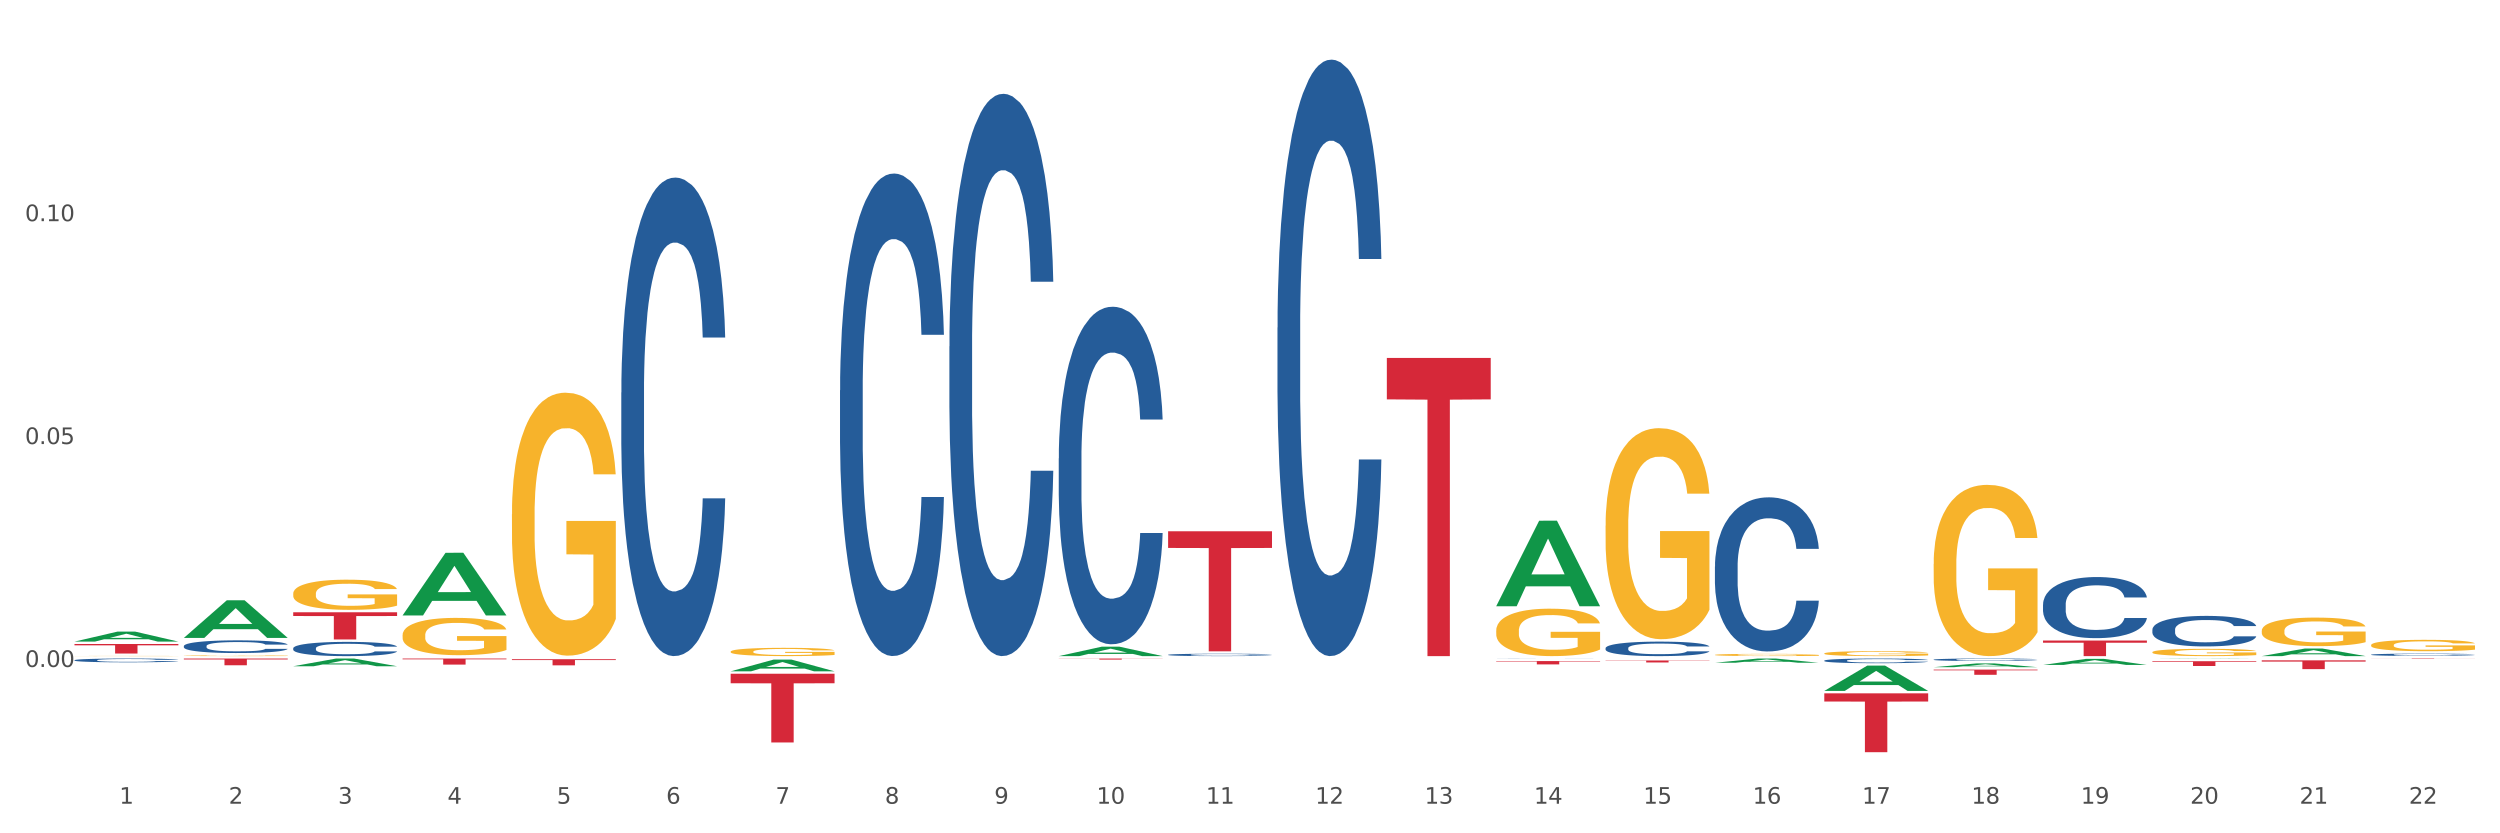 <?xml version="1.0" encoding="utf-8" standalone="no"?>
<!DOCTYPE svg PUBLIC "-//W3C//DTD SVG 1.1//EN"
  "http://www.w3.org/Graphics/SVG/1.1/DTD/svg11.dtd">
<svg xmlns:xlink="http://www.w3.org/1999/xlink" width="1080pt" height="360pt" viewBox="0 0 1080 360" xmlns="http://www.w3.org/2000/svg" version="1.1">
 <rect x="0" y="0" width="1080" height="360" fill="#333333" stroke="none"/>
 <defs>
  <style type="text/css">*{stroke-linejoin: round; stroke-linecap: butt}</style>
 </defs>
 <g id="figure_1">
  <g id="patch_1">
   <path d="M 0 360 
L 1080 360 
L 1080 0 
L 0 0 
z
" style="fill: #ffffff; stroke: #ffffff; stroke-linejoin: miter"/>
  </g>
  <g id="axes_1">
   <g id="matplotlib.axis_1">
    <g id="xtick_1">
     <g id="text_1">
      <!-- 1 -->
      <g style="fill: #4d4d4d" transform="translate(51.562 347.204) scale(0.096 -0.096)">
       <defs>
        <path id="DejaVuSans-31" d="M 794 531 
L 1825 531 
L 1825 4091 
L 703 3866 
L 703 4441 
L 1819 4666 
L 2450 4666 
L 2450 531 
L 3481 531 
L 3481 0 
L 794 0 
L 794 531 
z
" transform="scale(0.016)"/>
       </defs>
       <use xlink:href="#DejaVuSans-31"/>
      </g>
     </g>
    </g>
    <g id="xtick_2">
     <g id="text_2">
      <!-- 2 -->
      <g style="fill: #4d4d4d" transform="translate(98.807 347.204) scale(0.096 -0.096)">
       <defs>
        <path id="DejaVuSans-32" d="M 1228 531 
L 3431 531 
L 3431 0 
L 469 0 
L 469 531 
Q 828 903 1448 1529 
Q 2069 2156 2228 2338 
Q 2531 2678 2651 2914 
Q 2772 3150 2772 3378 
Q 2772 3750 2511 3984 
Q 2250 4219 1831 4219 
Q 1534 4219 1204 4116 
Q 875 4013 500 3803 
L 500 4441 
Q 881 4594 1212 4672 
Q 1544 4750 1819 4750 
Q 2544 4750 2975 4387 
Q 3406 4025 3406 3419 
Q 3406 3131 3298 2873 
Q 3191 2616 2906 2266 
Q 2828 2175 2409 1742 
Q 1991 1309 1228 531 
z
" transform="scale(0.016)"/>
       </defs>
       <use xlink:href="#DejaVuSans-32"/>
      </g>
     </g>
    </g>
    <g id="xtick_3">
     <g id="text_3">
      <!-- 3 -->
      <g style="fill: #4d4d4d" transform="translate(146.052 347.204) scale(0.096 -0.096)">
       <defs>
        <path id="DejaVuSans-33" d="M 2597 2516 
Q 3050 2419 3304 2112 
Q 3559 1806 3559 1356 
Q 3559 666 3084 287 
Q 2609 -91 1734 -91 
Q 1441 -91 1130 -33 
Q 819 25 488 141 
L 488 750 
Q 750 597 1062 519 
Q 1375 441 1716 441 
Q 2309 441 2620 675 
Q 2931 909 2931 1356 
Q 2931 1769 2642 2001 
Q 2353 2234 1838 2234 
L 1294 2234 
L 1294 2753 
L 1863 2753 
Q 2328 2753 2575 2939 
Q 2822 3125 2822 3475 
Q 2822 3834 2567 4026 
Q 2313 4219 1838 4219 
Q 1578 4219 1281 4162 
Q 984 4106 628 3988 
L 628 4550 
Q 988 4650 1302 4700 
Q 1616 4750 1894 4750 
Q 2613 4750 3031 4423 
Q 3450 4097 3450 3541 
Q 3450 3153 3228 2886 
Q 3006 2619 2597 2516 
z
" transform="scale(0.016)"/>
       </defs>
       <use xlink:href="#DejaVuSans-33"/>
      </g>
     </g>
    </g>
    <g id="xtick_4">
     <g id="text_4">
      <!-- 4 -->
      <g style="fill: #4d4d4d" transform="translate(193.297 347.204) scale(0.096 -0.096)">
       <defs>
        <path id="DejaVuSans-34" d="M 2419 4116 
L 825 1625 
L 2419 1625 
L 2419 4116 
z
M 2253 4666 
L 3047 4666 
L 3047 1625 
L 3713 1625 
L 3713 1100 
L 3047 1100 
L 3047 0 
L 2419 0 
L 2419 1100 
L 313 1100 
L 313 1709 
L 2253 4666 
z
" transform="scale(0.016)"/>
       </defs>
       <use xlink:href="#DejaVuSans-34"/>
      </g>
     </g>
    </g>
    <g id="xtick_5">
     <g id="text_5">
      <!-- 5 -->
      <g style="fill: #4d4d4d" transform="translate(240.542 347.204) scale(0.096 -0.096)">
       <defs>
        <path id="DejaVuSans-35" d="M 691 4666 
L 3169 4666 
L 3169 4134 
L 1269 4134 
L 1269 2991 
Q 1406 3038 1543 3061 
Q 1681 3084 1819 3084 
Q 2600 3084 3056 2656 
Q 3513 2228 3513 1497 
Q 3513 744 3044 326 
Q 2575 -91 1722 -91 
Q 1428 -91 1123 -41 
Q 819 9 494 109 
L 494 744 
Q 775 591 1075 516 
Q 1375 441 1709 441 
Q 2250 441 2565 725 
Q 2881 1009 2881 1497 
Q 2881 1984 2565 2268 
Q 2250 2553 1709 2553 
Q 1456 2553 1204 2497 
Q 953 2441 691 2322 
L 691 4666 
z
" transform="scale(0.016)"/>
       </defs>
       <use xlink:href="#DejaVuSans-35"/>
      </g>
     </g>
    </g>
    <g id="xtick_6">
     <g id="text_6">
      <!-- 6 -->
      <g style="fill: #4d4d4d" transform="translate(287.787 347.204) scale(0.096 -0.096)">
       <defs>
        <path id="DejaVuSans-36" d="M 2113 2584 
Q 1688 2584 1439 2293 
Q 1191 2003 1191 1497 
Q 1191 994 1439 701 
Q 1688 409 2113 409 
Q 2538 409 2786 701 
Q 3034 994 3034 1497 
Q 3034 2003 2786 2293 
Q 2538 2584 2113 2584 
z
M 3366 4563 
L 3366 3988 
Q 3128 4100 2886 4159 
Q 2644 4219 2406 4219 
Q 1781 4219 1451 3797 
Q 1122 3375 1075 2522 
Q 1259 2794 1537 2939 
Q 1816 3084 2150 3084 
Q 2853 3084 3261 2657 
Q 3669 2231 3669 1497 
Q 3669 778 3244 343 
Q 2819 -91 2113 -91 
Q 1303 -91 875 529 
Q 447 1150 447 2328 
Q 447 3434 972 4092 
Q 1497 4750 2381 4750 
Q 2619 4750 2861 4703 
Q 3103 4656 3366 4563 
z
" transform="scale(0.016)"/>
       </defs>
       <use xlink:href="#DejaVuSans-36"/>
      </g>
     </g>
    </g>
    <g id="xtick_7">
     <g id="text_7">
      <!-- 7 -->
      <g style="fill: #4d4d4d" transform="translate(335.032 347.204) scale(0.096 -0.096)">
       <defs>
        <path id="DejaVuSans-37" d="M 525 4666 
L 3525 4666 
L 3525 4397 
L 1831 0 
L 1172 0 
L 2766 4134 
L 525 4134 
L 525 4666 
z
" transform="scale(0.016)"/>
       </defs>
       <use xlink:href="#DejaVuSans-37"/>
      </g>
     </g>
    </g>
    <g id="xtick_8">
     <g id="text_8">
      <!-- 8 -->
      <g style="fill: #4d4d4d" transform="translate(382.276 347.204) scale(0.096 -0.096)">
       <defs>
        <path id="DejaVuSans-38" d="M 2034 2216 
Q 1584 2216 1326 1975 
Q 1069 1734 1069 1313 
Q 1069 891 1326 650 
Q 1584 409 2034 409 
Q 2484 409 2743 651 
Q 3003 894 3003 1313 
Q 3003 1734 2745 1975 
Q 2488 2216 2034 2216 
z
M 1403 2484 
Q 997 2584 770 2862 
Q 544 3141 544 3541 
Q 544 4100 942 4425 
Q 1341 4750 2034 4750 
Q 2731 4750 3128 4425 
Q 3525 4100 3525 3541 
Q 3525 3141 3298 2862 
Q 3072 2584 2669 2484 
Q 3125 2378 3379 2068 
Q 3634 1759 3634 1313 
Q 3634 634 3220 271 
Q 2806 -91 2034 -91 
Q 1263 -91 848 271 
Q 434 634 434 1313 
Q 434 1759 690 2068 
Q 947 2378 1403 2484 
z
M 1172 3481 
Q 1172 3119 1398 2916 
Q 1625 2713 2034 2713 
Q 2441 2713 2670 2916 
Q 2900 3119 2900 3481 
Q 2900 3844 2670 4047 
Q 2441 4250 2034 4250 
Q 1625 4250 1398 4047 
Q 1172 3844 1172 3481 
z
" transform="scale(0.016)"/>
       </defs>
       <use xlink:href="#DejaVuSans-38"/>
      </g>
     </g>
    </g>
    <g id="xtick_9">
     <g id="text_9">
      <!-- 9 -->
      <g style="fill: #4d4d4d" transform="translate(429.521 347.204) scale(0.096 -0.096)">
       <defs>
        <path id="DejaVuSans-39" d="M 703 97 
L 703 672 
Q 941 559 1184 500 
Q 1428 441 1663 441 
Q 2288 441 2617 861 
Q 2947 1281 2994 2138 
Q 2813 1869 2534 1725 
Q 2256 1581 1919 1581 
Q 1219 1581 811 2004 
Q 403 2428 403 3163 
Q 403 3881 828 4315 
Q 1253 4750 1959 4750 
Q 2769 4750 3195 4129 
Q 3622 3509 3622 2328 
Q 3622 1225 3098 567 
Q 2575 -91 1691 -91 
Q 1453 -91 1209 -44 
Q 966 3 703 97 
z
M 1959 2075 
Q 2384 2075 2632 2365 
Q 2881 2656 2881 3163 
Q 2881 3666 2632 3958 
Q 2384 4250 1959 4250 
Q 1534 4250 1286 3958 
Q 1038 3666 1038 3163 
Q 1038 2656 1286 2365 
Q 1534 2075 1959 2075 
z
" transform="scale(0.016)"/>
       </defs>
       <use xlink:href="#DejaVuSans-39"/>
      </g>
     </g>
    </g>
    <g id="xtick_10">
     <g id="text_10">
      <!-- 10 -->
      <g style="fill: #4d4d4d" transform="translate(473.712 347.204) scale(0.096 -0.096)">
       <defs>
        <path id="DejaVuSans-30" d="M 2034 4250 
Q 1547 4250 1301 3770 
Q 1056 3291 1056 2328 
Q 1056 1369 1301 889 
Q 1547 409 2034 409 
Q 2525 409 2770 889 
Q 3016 1369 3016 2328 
Q 3016 3291 2770 3770 
Q 2525 4250 2034 4250 
z
M 2034 4750 
Q 2819 4750 3233 4129 
Q 3647 3509 3647 2328 
Q 3647 1150 3233 529 
Q 2819 -91 2034 -91 
Q 1250 -91 836 529 
Q 422 1150 422 2328 
Q 422 3509 836 4129 
Q 1250 4750 2034 4750 
z
" transform="scale(0.016)"/>
       </defs>
       <use xlink:href="#DejaVuSans-31"/>
       <use xlink:href="#DejaVuSans-30" transform="translate(63.623 0)"/>
      </g>
     </g>
    </g>
    <g id="xtick_11">
     <g id="text_11">
      <!-- 11 -->
      <g style="fill: #4d4d4d" transform="translate(520.957 347.204) scale(0.096 -0.096)">
       <use xlink:href="#DejaVuSans-31"/>
       <use xlink:href="#DejaVuSans-31" transform="translate(63.623 0)"/>
      </g>
     </g>
    </g>
    <g id="xtick_12">
     <g id="text_12">
      <!-- 12 -->
      <g style="fill: #4d4d4d" transform="translate(568.202 347.204) scale(0.096 -0.096)">
       <use xlink:href="#DejaVuSans-31"/>
       <use xlink:href="#DejaVuSans-32" transform="translate(63.623 0)"/>
      </g>
     </g>
    </g>
    <g id="xtick_13">
     <g id="text_13">
      <!-- 13 -->
      <g style="fill: #4d4d4d" transform="translate(615.447 347.204) scale(0.096 -0.096)">
       <use xlink:href="#DejaVuSans-31"/>
       <use xlink:href="#DejaVuSans-33" transform="translate(63.623 0)"/>
      </g>
     </g>
    </g>
    <g id="xtick_14">
     <g id="text_14">
      <!-- 14 -->
      <g style="fill: #4d4d4d" transform="translate(662.692 347.204) scale(0.096 -0.096)">
       <use xlink:href="#DejaVuSans-31"/>
       <use xlink:href="#DejaVuSans-34" transform="translate(63.623 0)"/>
      </g>
     </g>
    </g>
    <g id="xtick_15">
     <g id="text_15">
      <!-- 15 -->
      <g style="fill: #4d4d4d" transform="translate(709.937 347.204) scale(0.096 -0.096)">
       <use xlink:href="#DejaVuSans-31"/>
       <use xlink:href="#DejaVuSans-35" transform="translate(63.623 0)"/>
      </g>
     </g>
    </g>
    <g id="xtick_16">
     <g id="text_16">
      <!-- 16 -->
      <g style="fill: #4d4d4d" transform="translate(757.181 347.204) scale(0.096 -0.096)">
       <use xlink:href="#DejaVuSans-31"/>
       <use xlink:href="#DejaVuSans-36" transform="translate(63.623 0)"/>
      </g>
     </g>
    </g>
    <g id="xtick_17">
     <g id="text_17">
      <!-- 17 -->
      <g style="fill: #4d4d4d" transform="translate(804.426 347.204) scale(0.096 -0.096)">
       <use xlink:href="#DejaVuSans-31"/>
       <use xlink:href="#DejaVuSans-37" transform="translate(63.623 0)"/>
      </g>
     </g>
    </g>
    <g id="xtick_18">
     <g id="text_18">
      <!-- 18 -->
      <g style="fill: #4d4d4d" transform="translate(851.671 347.204) scale(0.096 -0.096)">
       <use xlink:href="#DejaVuSans-31"/>
       <use xlink:href="#DejaVuSans-38" transform="translate(63.623 0)"/>
      </g>
     </g>
    </g>
    <g id="xtick_19">
     <g id="text_19">
      <!-- 19 -->
      <g style="fill: #4d4d4d" transform="translate(898.916 347.204) scale(0.096 -0.096)">
       <use xlink:href="#DejaVuSans-31"/>
       <use xlink:href="#DejaVuSans-39" transform="translate(63.623 0)"/>
      </g>
     </g>
    </g>
    <g id="xtick_20">
     <g id="text_20">
      <!-- 20 -->
      <g style="fill: #4d4d4d" transform="translate(946.161 347.204) scale(0.096 -0.096)">
       <use xlink:href="#DejaVuSans-32"/>
       <use xlink:href="#DejaVuSans-30" transform="translate(63.623 0)"/>
      </g>
     </g>
    </g>
    <g id="xtick_21">
     <g id="text_21">
      <!-- 21 -->
      <g style="fill: #4d4d4d" transform="translate(993.406 347.204) scale(0.096 -0.096)">
       <use xlink:href="#DejaVuSans-32"/>
       <use xlink:href="#DejaVuSans-31" transform="translate(63.623 0)"/>
      </g>
     </g>
    </g>
    <g id="xtick_22">
     <g id="text_22">
      <!-- 22 -->
      <g style="fill: #4d4d4d" transform="translate(1040.651 347.204) scale(0.096 -0.096)">
       <use xlink:href="#DejaVuSans-32"/>
       <use xlink:href="#DejaVuSans-32" transform="translate(63.623 0)"/>
      </g>
     </g>
    </g>
    <g id="xtick_23"/>
    <g id="xtick_24"/>
    <g id="xtick_25"/>
    <g id="xtick_26"/>
    <g id="xtick_27"/>
    <g id="xtick_28"/>
    <g id="xtick_29"/>
    <g id="xtick_30"/>
    <g id="xtick_31"/>
    <g id="xtick_32"/>
    <g id="xtick_33"/>
    <g id="xtick_34"/>
    <g id="xtick_35"/>
    <g id="xtick_36"/>
    <g id="xtick_37"/>
    <g id="xtick_38"/>
    <g id="xtick_39"/>
    <g id="xtick_40"/>
    <g id="xtick_41"/>
    <g id="xtick_42"/>
    <g id="xtick_43"/>
   </g>
   <g id="matplotlib.axis_2">
    <g id="ytick_1">
     <g id="text_23">
      <!-- 0.00 -->
      <g style="fill: #4d4d4d" transform="translate(10.8 288.124) scale(0.096 -0.096)">
       <defs>
        <path id="DejaVuSans-2e" d="M 684 794 
L 1344 794 
L 1344 0 
L 684 0 
L 684 794 
z
" transform="scale(0.016)"/>
       </defs>
       <use xlink:href="#DejaVuSans-30"/>
       <use xlink:href="#DejaVuSans-2e" transform="translate(63.623 0)"/>
       <use xlink:href="#DejaVuSans-30" transform="translate(95.41 0)"/>
       <use xlink:href="#DejaVuSans-30" transform="translate(159.033 0)"/>
      </g>
     </g>
    </g>
    <g id="ytick_2">
     <g id="text_24">
      <!-- 0.05 -->
      <g style="fill: #4d4d4d" transform="translate(10.8 191.835) scale(0.096 -0.096)">
       <use xlink:href="#DejaVuSans-30"/>
       <use xlink:href="#DejaVuSans-2e" transform="translate(63.623 0)"/>
       <use xlink:href="#DejaVuSans-30" transform="translate(95.41 0)"/>
       <use xlink:href="#DejaVuSans-35" transform="translate(159.033 0)"/>
      </g>
     </g>
    </g>
    <g id="ytick_3">
     <g id="text_25">
      <!-- 0.10 -->
      <g style="fill: #4d4d4d" transform="translate(10.8 95.546) scale(0.096 -0.096)">
       <use xlink:href="#DejaVuSans-30"/>
       <use xlink:href="#DejaVuSans-2e" transform="translate(63.623 0)"/>
       <use xlink:href="#DejaVuSans-31" transform="translate(95.41 0)"/>
       <use xlink:href="#DejaVuSans-30" transform="translate(159.033 0)"/>
      </g>
     </g>
    </g>
    <g id="ytick_4"/>
    <g id="ytick_5"/>
    <g id="ytick_6"/>
    <g id="ytick_7"/>
   </g>
   <g id="PolyCollection_1">
    <path d="M 32.175 277.168 
L 32.221 277.164 
L 50.73 272.862 
L 58.411 272.858 
L 77.058 277.176 
L 68.174 277.176 
L 64.148 276.17 
L 45.038 276.17 
L 44.899 276.187 
L 41.013 277.176 
L 32.175 277.176 
L 32.175 277.168 
L 47.444 275.57 
L 61.742 275.566 
L 54.663 273.778 
L 54.57 273.77 
L 54.478 273.783 
L 47.398 275.566 
L 47.444 275.57 
L 32.175 277.168 
z
" clip-path="url(#p90f3ba8798)" style="fill: #109648"/>
    <path d="M 1024.317 284.477 
L 1069.2 284.477 
L 1069.2 284.502 
L 1051.545 284.502 
L 1051.545 284.656 
L 1041.866 284.656 
L 1041.866 284.502 
L 1024.317 284.502 
L 1024.317 284.477 
L 1024.317 284.477 
z
" clip-path="url(#p90f3ba8798)" style="fill: #d62839"/>
    <path d="M 977.072 285.275 
L 1021.955 285.275 
L 1021.955 285.801 
L 1004.3 285.804 
L 1004.3 289.059 
L 994.621 289.059 
L 994.621 285.804 
L 977.072 285.801 
L 977.072 285.279 
L 977.072 285.275 
z
" clip-path="url(#p90f3ba8798)" style="fill: #d62839"/>
    <path d="M 929.828 285.647 
L 974.71 285.647 
L 974.71 285.934 
L 957.055 285.936 
L 957.055 287.71 
L 947.377 287.71 
L 947.377 285.936 
L 929.828 285.934 
L 929.828 285.649 
L 929.828 285.647 
z
" clip-path="url(#p90f3ba8798)" style="fill: #d62839"/>
    <path d="M 835.338 289.267 
L 880.221 289.267 
L 880.221 289.581 
L 862.565 289.583 
L 862.565 291.523 
L 852.887 291.523 
L 852.887 289.583 
L 835.338 289.581 
L 835.338 289.269 
L 835.338 289.267 
z
" clip-path="url(#p90f3ba8798)" style="fill: #d62839"/>
    <path d="M 788.093 299.528 
L 832.976 299.528 
L 832.976 303.061 
L 815.32 303.085 
L 815.32 324.95 
L 805.642 324.95 
L 805.642 303.085 
L 788.093 303.061 
L 788.093 299.552 
L 788.093 299.528 
z
" clip-path="url(#p90f3ba8798)" style="fill: #d62839"/>
    <path d="M 693.603 285.314 
L 738.486 285.314 
L 738.486 285.433 
L 720.831 285.434 
L 720.831 286.171 
L 711.152 286.171 
L 711.152 285.434 
L 693.603 285.433 
L 693.603 285.315 
L 693.603 285.314 
z
" clip-path="url(#p90f3ba8798)" style="fill: #d62839"/>
    <path d="M 32.175 283.403 
L 32.228 283.402 
L 32.228 283.4 
L 32.334 283.398 
L 32.864 283.393 
L 33.659 283.389 
L 34.242 283.386 
L 34.825 283.385 
L 35.513 283.383 
L 36.361 283.381 
L 37.898 283.378 
L 38.852 283.377 
L 40.018 283.375 
L 42.137 283.373 
L 43.674 283.372 
L 45.264 283.371 
L 47.86 283.37 
L 49.556 283.369 
L 51.357 283.369 
L 53.53 283.368 
L 55.173 283.368 
L 58.776 283.369 
L 61.849 283.369 
L 63.333 283.37 
L 65.241 283.37 
L 66.248 283.371 
L 67.89 283.372 
L 69.586 283.373 
L 70.752 283.375 
L 72.5 283.377 
L 73.825 283.379 
L 75.044 283.382 
L 75.68 283.384 
L 76.157 283.386 
L 76.581 283.388 
L 77.005 283.391 
L 67.466 283.391 
L 67.095 283.389 
L 66.513 283.387 
L 65.665 283.385 
L 64.923 283.383 
L 63.651 283.381 
L 62.485 283.38 
L 61.267 283.38 
L 59.783 283.379 
L 58.617 283.379 
L 56.974 283.378 
L 53.742 283.378 
L 51.569 283.379 
L 50.086 283.38 
L 49.132 283.38 
L 48.284 283.381 
L 47.33 283.382 
L 46.217 283.383 
L 45.423 283.385 
L 44.628 283.386 
L 43.992 283.388 
L 43.409 283.39 
L 42.932 283.392 
L 42.561 283.394 
L 42.243 283.396 
L 41.978 283.401 
L 41.978 283.41 
L 42.084 283.412 
L 42.349 283.415 
L 42.667 283.417 
L 43.197 283.419 
L 43.674 283.421 
L 44.575 283.423 
L 45.581 283.426 
L 46.376 283.427 
L 47.171 283.428 
L 48.549 283.429 
L 50.086 283.431 
L 51.41 283.431 
L 53.212 283.432 
L 54.431 283.432 
L 55.491 283.432 
L 58.087 283.432 
L 59.942 283.432 
L 62.008 283.432 
L 63.598 283.431 
L 64.923 283.43 
L 66.407 283.429 
L 67.36 283.428 
L 67.36 283.414 
L 55.703 283.414 
L 55.703 283.404 
L 77.058 283.404 
L 77.058 283.432 
L 76.157 283.433 
L 75.15 283.435 
L 74.09 283.436 
L 72.5 283.437 
L 70.593 283.439 
L 68.897 283.44 
L 67.095 283.44 
L 64.976 283.441 
L 62.22 283.442 
L 60.525 283.442 
L 58.405 283.442 
L 55.915 283.442 
L 53.742 283.442 
L 51.622 283.442 
L 49.397 283.441 
L 47.224 283.44 
L 45.581 283.44 
L 43.939 283.438 
L 42.19 283.437 
L 40.812 283.436 
L 39.753 283.434 
L 38.587 283.433 
L 37.315 283.431 
L 36.361 283.429 
L 35.513 283.427 
L 34.613 283.425 
L 33.977 283.423 
L 33.341 283.42 
L 32.97 283.418 
L 32.546 283.415 
L 32.228 283.411 
L 32.175 283.403 
z
" clip-path="url(#p90f3ba8798)" style="fill: #f7b32b"/>
    <path d="M 646.358 285.575 
L 691.241 285.575 
L 691.241 285.777 
L 673.586 285.779 
L 673.586 287.031 
L 663.907 287.031 
L 663.907 285.779 
L 646.358 285.777 
L 646.358 285.576 
L 646.358 285.575 
z
" clip-path="url(#p90f3ba8798)" style="fill: #d62839"/>
    <path d="M 504.624 229.507 
L 549.506 229.507 
L 549.506 236.713 
L 531.851 236.762 
L 531.851 281.367 
L 522.173 281.367 
L 522.173 236.762 
L 504.624 236.713 
L 504.624 229.555 
L 504.624 229.507 
z
" clip-path="url(#p90f3ba8798)" style="fill: #d62839"/>
    <path d="M 457.379 284.477 
L 502.262 284.477 
L 502.262 284.542 
L 484.606 284.543 
L 484.606 284.946 
L 474.928 284.946 
L 474.928 284.543 
L 457.379 284.542 
L 457.379 284.478 
L 457.379 284.477 
z
" clip-path="url(#p90f3ba8798)" style="fill: #d62839"/>
    <path d="M 315.644 291.045 
L 360.527 291.045 
L 360.527 295.172 
L 342.872 295.2 
L 342.872 320.748 
L 333.193 320.748 
L 333.193 295.2 
L 315.644 295.172 
L 315.644 291.073 
L 315.644 291.045 
z
" clip-path="url(#p90f3ba8798)" style="fill: #d62839"/>
    <path d="M 221.154 284.772 
L 266.037 284.772 
L 266.037 285.141 
L 248.382 285.143 
L 248.382 287.425 
L 238.703 287.425 
L 238.703 285.143 
L 221.154 285.141 
L 221.154 284.774 
L 221.154 284.772 
z
" clip-path="url(#p90f3ba8798)" style="fill: #d62839"/>
    <path d="M 173.91 284.477 
L 218.792 284.477 
L 218.792 284.842 
L 201.137 284.845 
L 201.137 287.106 
L 191.459 287.106 
L 191.459 284.845 
L 173.91 284.842 
L 173.91 284.48 
L 173.91 284.477 
z
" clip-path="url(#p90f3ba8798)" style="fill: #d62839"/>
    <path d="M 126.665 264.488 
L 171.547 264.488 
L 171.547 266.123 
L 153.892 266.134 
L 153.892 276.257 
L 144.214 276.257 
L 144.214 266.134 
L 126.665 266.123 
L 126.665 264.499 
L 126.665 264.488 
z
" clip-path="url(#p90f3ba8798)" style="fill: #d62839"/>
    <path d="M 599.113 154.629 
L 643.996 154.629 
L 643.996 172.529 
L 626.341 172.65 
L 626.341 283.436 
L 616.662 283.436 
L 616.662 172.65 
L 599.113 172.529 
L 599.113 154.749 
L 599.113 154.629 
z
" clip-path="url(#p90f3ba8798)" style="fill: #d62839"/>
    <path d="M 79.42 284.477 
L 124.303 284.477 
L 124.303 284.881 
L 106.647 284.884 
L 106.647 287.385 
L 96.969 287.385 
L 96.969 284.884 
L 79.42 284.881 
L 79.42 284.48 
L 79.42 284.477 
z
" clip-path="url(#p90f3ba8798)" style="fill: #d62839"/>
    <path d="M 1024.317 282.815 
L 1024.37 282.814 
L 1024.37 282.789 
L 1024.53 282.754 
L 1025.113 282.69 
L 1025.856 282.641 
L 1027.129 282.584 
L 1027.819 282.56 
L 1028.721 282.534 
L 1030.578 282.491 
L 1032.7 282.454 
L 1034.185 282.434 
L 1035.299 282.421 
L 1037.793 282.398 
L 1039.225 282.388 
L 1040.711 282.38 
L 1041.984 282.374 
L 1044.106 282.368 
L 1045.804 282.365 
L 1047.767 282.364 
L 1049.411 282.365 
L 1051.586 282.369 
L 1054.77 282.38 
L 1055.99 282.386 
L 1057.634 282.397 
L 1059.332 282.412 
L 1060.712 282.426 
L 1062.303 282.448 
L 1063.948 282.475 
L 1065.539 282.51 
L 1066.653 282.542 
L 1067.555 282.576 
L 1068.351 282.617 
L 1068.935 282.662 
L 1069.2 282.7 
L 1059.491 282.7 
L 1059.226 282.666 
L 1058.696 282.629 
L 1058.165 282.604 
L 1057.581 282.584 
L 1056.68 282.561 
L 1055.884 282.547 
L 1054.557 282.529 
L 1053.337 282.518 
L 1052.329 282.512 
L 1051.109 282.506 
L 1048.509 282.501 
L 1046.653 282.501 
L 1045.485 282.503 
L 1044.053 282.507 
L 1042.833 282.514 
L 1041.4 282.525 
L 1040.286 282.536 
L 1039.172 282.552 
L 1038.536 282.563 
L 1037.581 282.583 
L 1036.944 282.6 
L 1036.095 282.628 
L 1035.618 282.648 
L 1034.769 282.701 
L 1034.397 282.739 
L 1034.238 282.766 
L 1034.132 282.795 
L 1034.132 282.938 
L 1034.45 283.002 
L 1034.716 283.03 
L 1035.14 283.061 
L 1035.936 283.101 
L 1037.103 283.141 
L 1038.323 283.169 
L 1039.331 283.187 
L 1040.286 283.199 
L 1041.241 283.209 
L 1042.408 283.219 
L 1043.363 283.224 
L 1044.796 283.23 
L 1046.493 283.232 
L 1047.82 283.232 
L 1050.525 283.228 
L 1051.746 283.223 
L 1052.913 283.217 
L 1054.186 283.207 
L 1055.194 283.196 
L 1055.778 283.187 
L 1056.733 283.17 
L 1057.475 283.152 
L 1058.112 283.131 
L 1058.536 283.112 
L 1059.014 283.085 
L 1059.385 283.054 
L 1059.491 283.037 
L 1069.2 283.037 
L 1068.988 283.07 
L 1068.616 283.102 
L 1067.874 283.145 
L 1067.29 283.17 
L 1066.388 283.2 
L 1065.433 283.226 
L 1064.107 283.254 
L 1062.887 283.276 
L 1061.613 283.294 
L 1060.234 283.31 
L 1057.741 283.333 
L 1056.839 283.34 
L 1054.929 283.351 
L 1053.443 283.357 
L 1051.268 283.364 
L 1049.04 283.367 
L 1046.706 283.368 
L 1044.637 283.366 
L 1042.355 283.361 
L 1040.923 283.355 
L 1039.331 283.347 
L 1037.474 283.334 
L 1035.724 283.319 
L 1034.079 283.3 
L 1032.541 283.279 
L 1031.108 283.255 
L 1029.251 283.216 
L 1027.872 283.177 
L 1026.864 283.142 
L 1026.174 283.111 
L 1025.485 283.073 
L 1025.113 283.046 
L 1024.53 282.982 
L 1024.317 282.922 
L 1024.317 282.815 
z
" clip-path="url(#p90f3ba8798)" style="fill: #255c99"/>
    <path d="M 882.583 261.144 
L 882.636 261.12 
L 882.636 260.445 
L 882.795 259.529 
L 883.379 257.841 
L 884.121 256.563 
L 885.395 255.067 
L 886.084 254.44 
L 886.986 253.741 
L 888.843 252.608 
L 890.965 251.643 
L 892.451 251.112 
L 893.565 250.775 
L 896.058 250.172 
L 897.491 249.907 
L 898.976 249.69 
L 900.249 249.545 
L 902.371 249.376 
L 904.069 249.304 
L 906.032 249.28 
L 907.677 249.304 
L 909.852 249.4 
L 913.035 249.69 
L 914.255 249.858 
L 915.9 250.148 
L 917.598 250.534 
L 918.977 250.919 
L 920.569 251.474 
L 922.213 252.198 
L 923.805 253.114 
L 924.919 253.958 
L 925.821 254.85 
L 926.617 255.936 
L 927.2 257.117 
L 927.465 258.106 
L 917.757 258.106 
L 917.491 257.214 
L 916.961 256.249 
L 916.43 255.598 
L 915.847 255.067 
L 914.945 254.464 
L 914.149 254.079 
L 912.823 253.62 
L 911.603 253.331 
L 910.595 253.162 
L 909.374 253.018 
L 906.775 252.873 
L 904.918 252.873 
L 903.751 252.921 
L 902.318 253.042 
L 901.098 253.21 
L 899.666 253.5 
L 898.552 253.813 
L 897.438 254.223 
L 896.801 254.513 
L 895.846 255.043 
L 895.209 255.477 
L 894.36 256.225 
L 893.883 256.755 
L 893.034 258.13 
L 892.663 259.143 
L 892.504 259.842 
L 892.398 260.614 
L 892.398 264.376 
L 892.716 266.064 
L 892.981 266.788 
L 893.406 267.607 
L 894.201 268.669 
L 895.368 269.706 
L 896.589 270.453 
L 897.597 270.911 
L 898.552 271.249 
L 899.507 271.514 
L 900.674 271.755 
L 901.629 271.9 
L 903.061 272.045 
L 904.759 272.117 
L 906.085 272.117 
L 908.791 271.996 
L 910.011 271.876 
L 911.178 271.707 
L 912.451 271.442 
L 913.459 271.152 
L 914.043 270.935 
L 914.998 270.477 
L 915.741 269.995 
L 916.377 269.44 
L 916.802 268.958 
L 917.279 268.234 
L 917.651 267.415 
L 917.757 266.98 
L 927.465 266.98 
L 927.253 267.849 
L 926.882 268.693 
L 926.139 269.826 
L 925.555 270.477 
L 924.654 271.273 
L 923.699 271.948 
L 922.372 272.696 
L 921.152 273.251 
L 919.879 273.733 
L 918.499 274.167 
L 916.006 274.77 
L 915.104 274.939 
L 913.194 275.228 
L 911.709 275.397 
L 909.534 275.566 
L 907.305 275.662 
L 904.971 275.686 
L 902.902 275.638 
L 900.621 275.493 
L 899.188 275.349 
L 897.597 275.132 
L 895.74 274.794 
L 893.989 274.384 
L 892.344 273.902 
L 890.806 273.347 
L 889.373 272.72 
L 887.517 271.683 
L 886.137 270.67 
L 885.129 269.73 
L 884.44 268.934 
L 883.75 267.921 
L 883.379 267.222 
L 882.795 265.534 
L 882.583 263.966 
L 882.583 261.144 
z
" clip-path="url(#p90f3ba8798)" style="fill: #255c99"/>
    <path d="M 32.175 285.216 
L 32.228 285.214 
L 32.228 285.172 
L 32.387 285.115 
L 32.971 285.01 
L 33.714 284.931 
L 34.987 284.838 
L 35.676 284.799 
L 36.578 284.755 
L 38.435 284.684 
L 40.557 284.624 
L 42.043 284.591 
L 43.157 284.57 
L 45.65 284.533 
L 47.083 284.516 
L 48.568 284.503 
L 49.842 284.494 
L 51.964 284.483 
L 53.661 284.479 
L 55.624 284.477 
L 57.269 284.479 
L 59.444 284.485 
L 62.627 284.503 
L 63.847 284.513 
L 65.492 284.531 
L 67.19 284.555 
L 68.569 284.579 
L 70.161 284.614 
L 71.805 284.659 
L 73.397 284.716 
L 74.511 284.769 
L 75.413 284.824 
L 76.209 284.892 
L 76.792 284.965 
L 77.058 285.027 
L 67.349 285.027 
L 67.084 284.971 
L 66.553 284.911 
L 66.023 284.871 
L 65.439 284.838 
L 64.537 284.8 
L 63.741 284.776 
L 62.415 284.747 
L 61.195 284.729 
L 60.187 284.719 
L 58.967 284.71 
L 56.367 284.701 
L 54.51 284.701 
L 53.343 284.704 
L 51.911 284.711 
L 50.69 284.722 
L 49.258 284.74 
L 48.144 284.76 
L 47.03 284.785 
L 46.393 284.803 
L 45.438 284.836 
L 44.802 284.863 
L 43.953 284.91 
L 43.475 284.943 
L 42.626 285.028 
L 42.255 285.091 
L 42.096 285.135 
L 41.99 285.183 
L 41.99 285.417 
L 42.308 285.522 
L 42.573 285.567 
L 42.998 285.618 
L 43.794 285.684 
L 44.961 285.749 
L 46.181 285.796 
L 47.189 285.824 
L 48.144 285.845 
L 49.099 285.862 
L 50.266 285.877 
L 51.221 285.886 
L 52.653 285.895 
L 54.351 285.899 
L 55.677 285.899 
L 58.383 285.892 
L 59.603 285.884 
L 60.77 285.874 
L 62.044 285.857 
L 63.052 285.839 
L 63.635 285.826 
L 64.59 285.797 
L 65.333 285.767 
L 65.97 285.732 
L 66.394 285.702 
L 66.872 285.657 
L 67.243 285.606 
L 67.349 285.579 
L 77.058 285.579 
L 76.845 285.633 
L 76.474 285.686 
L 75.731 285.757 
L 75.148 285.797 
L 74.246 285.847 
L 73.291 285.889 
L 71.965 285.935 
L 70.744 285.97 
L 69.471 286 
L 68.092 286.027 
L 65.598 286.064 
L 64.696 286.075 
L 62.786 286.093 
L 61.301 286.103 
L 59.126 286.114 
L 56.898 286.12 
L 54.563 286.121 
L 52.494 286.118 
L 50.213 286.109 
L 48.781 286.1 
L 47.189 286.087 
L 45.332 286.066 
L 43.581 286.04 
L 41.937 286.01 
L 40.398 285.976 
L 38.966 285.937 
L 37.109 285.872 
L 35.73 285.809 
L 34.722 285.751 
L 34.032 285.701 
L 33.342 285.638 
L 32.971 285.594 
L 32.387 285.489 
L 32.175 285.392 
L 32.175 285.216 
z
" clip-path="url(#p90f3ba8798)" style="fill: #255c99"/>
    <path d="M 79.42 279.094 
L 79.473 279.089 
L 79.473 278.948 
L 79.632 278.758 
L 80.216 278.408 
L 80.958 278.143 
L 82.232 277.832 
L 82.921 277.702 
L 83.823 277.557 
L 85.68 277.322 
L 87.802 277.122 
L 89.288 277.012 
L 90.402 276.942 
L 92.895 276.816 
L 94.328 276.761 
L 95.813 276.716 
L 97.086 276.686 
L 99.209 276.651 
L 100.906 276.636 
L 102.869 276.631 
L 104.514 276.636 
L 106.689 276.656 
L 109.872 276.716 
L 111.092 276.751 
L 112.737 276.811 
L 114.435 276.891 
L 115.814 276.972 
L 117.406 277.087 
L 119.05 277.237 
L 120.642 277.427 
L 121.756 277.602 
L 122.658 277.787 
L 123.454 278.013 
L 124.037 278.258 
L 124.303 278.463 
L 114.594 278.463 
L 114.329 278.278 
L 113.798 278.078 
L 113.268 277.942 
L 112.684 277.832 
L 111.782 277.707 
L 110.986 277.627 
L 109.66 277.532 
L 108.44 277.472 
L 107.432 277.437 
L 106.212 277.407 
L 103.612 277.377 
L 101.755 277.377 
L 100.588 277.387 
L 99.156 277.412 
L 97.935 277.447 
L 96.503 277.507 
L 95.389 277.572 
L 94.275 277.657 
L 93.638 277.717 
L 92.683 277.827 
L 92.046 277.917 
L 91.198 278.073 
L 90.72 278.183 
L 89.871 278.468 
L 89.5 278.678 
L 89.341 278.823 
L 89.235 278.983 
L 89.235 279.764 
L 89.553 280.115 
L 89.818 280.265 
L 90.243 280.435 
L 91.038 280.655 
L 92.206 280.87 
L 93.426 281.025 
L 94.434 281.12 
L 95.389 281.191 
L 96.344 281.246 
L 97.511 281.296 
L 98.466 281.326 
L 99.898 281.356 
L 101.596 281.371 
L 102.922 281.371 
L 105.628 281.346 
L 106.848 281.321 
L 108.015 281.286 
L 109.289 281.231 
L 110.297 281.171 
L 110.88 281.125 
L 111.835 281.03 
L 112.578 280.93 
L 113.214 280.815 
L 113.639 280.715 
L 114.116 280.565 
L 114.488 280.395 
L 114.594 280.305 
L 124.303 280.305 
L 124.09 280.485 
L 123.719 280.66 
L 122.976 280.895 
L 122.393 281.03 
L 121.491 281.196 
L 120.536 281.336 
L 119.209 281.491 
L 117.989 281.606 
L 116.716 281.706 
L 115.337 281.796 
L 112.843 281.921 
L 111.941 281.956 
L 110.031 282.016 
L 108.546 282.051 
L 106.371 282.086 
L 104.142 282.106 
L 101.808 282.111 
L 99.739 282.101 
L 97.458 282.071 
L 96.025 282.041 
L 94.434 281.996 
L 92.577 281.926 
L 90.826 281.841 
L 89.182 281.741 
L 87.643 281.626 
L 86.211 281.496 
L 84.354 281.281 
L 82.974 281.07 
L 81.966 280.875 
L 81.277 280.71 
L 80.587 280.5 
L 80.216 280.355 
L 79.632 280.004 
L 79.42 279.679 
L 79.42 279.094 
z
" clip-path="url(#p90f3ba8798)" style="fill: #255c99"/>
    <path d="M 126.665 280.055 
L 126.718 280.05 
L 126.718 279.892 
L 126.877 279.679 
L 127.461 279.286 
L 128.203 278.988 
L 129.477 278.64 
L 130.166 278.494 
L 131.068 278.331 
L 132.925 278.067 
L 135.047 277.842 
L 136.533 277.719 
L 137.647 277.64 
L 140.14 277.5 
L 141.573 277.438 
L 143.058 277.387 
L 144.331 277.353 
L 146.453 277.314 
L 148.151 277.297 
L 150.114 277.292 
L 151.759 277.297 
L 153.934 277.32 
L 157.117 277.387 
L 158.337 277.426 
L 159.982 277.494 
L 161.68 277.584 
L 163.059 277.674 
L 164.651 277.803 
L 166.295 277.971 
L 167.887 278.185 
L 169.001 278.381 
L 169.903 278.589 
L 170.699 278.842 
L 171.282 279.117 
L 171.547 279.348 
L 161.839 279.348 
L 161.573 279.14 
L 161.043 278.915 
L 160.512 278.763 
L 159.929 278.64 
L 159.027 278.499 
L 158.231 278.409 
L 156.905 278.303 
L 155.685 278.235 
L 154.677 278.196 
L 153.456 278.162 
L 150.857 278.129 
L 149 278.129 
L 147.833 278.14 
L 146.4 278.168 
L 145.18 278.207 
L 143.748 278.275 
L 142.634 278.348 
L 141.52 278.443 
L 140.883 278.511 
L 139.928 278.634 
L 139.291 278.735 
L 138.442 278.909 
L 137.965 279.033 
L 137.116 279.353 
L 136.745 279.589 
L 136.586 279.752 
L 136.48 279.932 
L 136.48 280.808 
L 136.798 281.201 
L 137.063 281.37 
L 137.488 281.561 
L 138.283 281.808 
L 139.45 282.049 
L 140.671 282.223 
L 141.679 282.33 
L 142.634 282.409 
L 143.589 282.471 
L 144.756 282.527 
L 145.711 282.56 
L 147.143 282.594 
L 148.841 282.611 
L 150.167 282.611 
L 152.873 282.583 
L 154.093 282.555 
L 155.26 282.516 
L 156.533 282.454 
L 157.541 282.386 
L 158.125 282.336 
L 159.08 282.229 
L 159.823 282.117 
L 160.459 281.988 
L 160.884 281.875 
L 161.361 281.707 
L 161.733 281.516 
L 161.839 281.415 
L 171.547 281.415 
L 171.335 281.617 
L 170.964 281.813 
L 170.221 282.077 
L 169.637 282.229 
L 168.736 282.414 
L 167.781 282.572 
L 166.454 282.746 
L 165.234 282.875 
L 163.961 282.987 
L 162.581 283.088 
L 160.088 283.229 
L 159.186 283.268 
L 157.276 283.336 
L 155.791 283.375 
L 153.616 283.414 
L 151.387 283.437 
L 149.053 283.442 
L 146.984 283.431 
L 144.703 283.397 
L 143.27 283.364 
L 141.679 283.313 
L 139.822 283.235 
L 138.071 283.139 
L 136.426 283.027 
L 134.888 282.897 
L 133.456 282.751 
L 131.599 282.51 
L 130.219 282.274 
L 129.211 282.055 
L 128.522 281.87 
L 127.832 281.634 
L 127.461 281.471 
L 126.877 281.078 
L 126.665 280.712 
L 126.665 280.055 
z
" clip-path="url(#p90f3ba8798)" style="fill: #255c99"/>
    <path d="M 268.399 169.596 
L 268.452 169.407 
L 268.452 164.121 
L 268.612 156.947 
L 269.195 143.732 
L 269.938 133.726 
L 271.211 122.021 
L 271.901 117.112 
L 272.803 111.638 
L 274.66 102.764 
L 276.782 95.213 
L 278.267 91.059 
L 279.381 88.416 
L 281.875 83.697 
L 283.307 81.62 
L 284.793 79.921 
L 286.066 78.788 
L 288.188 77.466 
L 289.886 76.9 
L 291.849 76.711 
L 293.493 76.9 
L 295.668 77.655 
L 298.852 79.921 
L 300.072 81.242 
L 301.717 83.508 
L 303.414 86.528 
L 304.794 89.549 
L 306.385 93.891 
L 308.03 99.555 
L 309.621 106.729 
L 310.735 113.337 
L 311.637 120.322 
L 312.433 128.817 
L 313.017 138.068 
L 313.282 145.809 
L 303.573 145.809 
L 303.308 138.823 
L 302.778 131.272 
L 302.247 126.174 
L 301.663 122.021 
L 300.762 117.301 
L 299.966 114.281 
L 298.639 110.694 
L 297.419 108.428 
L 296.411 107.107 
L 295.191 105.974 
L 292.591 104.841 
L 290.735 104.841 
L 289.567 105.219 
L 288.135 106.163 
L 286.915 107.484 
L 285.482 109.75 
L 284.368 112.204 
L 283.254 115.413 
L 282.618 117.679 
L 281.663 121.832 
L 281.026 125.23 
L 280.177 131.083 
L 279.7 135.236 
L 278.851 145.997 
L 278.479 153.927 
L 278.32 159.402 
L 278.214 165.443 
L 278.214 194.894 
L 278.532 208.11 
L 278.798 213.773 
L 279.222 220.192 
L 280.018 228.499 
L 281.185 236.617 
L 282.405 242.469 
L 283.413 246.056 
L 284.368 248.699 
L 285.323 250.776 
L 286.49 252.664 
L 287.445 253.797 
L 288.878 254.93 
L 290.575 255.496 
L 291.902 255.496 
L 294.607 254.552 
L 295.828 253.608 
L 296.995 252.287 
L 298.268 250.21 
L 299.276 247.944 
L 299.86 246.245 
L 300.815 242.658 
L 301.557 238.882 
L 302.194 234.54 
L 302.618 230.764 
L 303.096 225.101 
L 303.467 218.682 
L 303.573 215.284 
L 313.282 215.284 
L 313.07 222.08 
L 312.698 228.688 
L 311.956 237.561 
L 311.372 242.658 
L 310.47 248.888 
L 309.515 254.174 
L 308.189 260.027 
L 306.969 264.369 
L 305.695 268.145 
L 304.316 271.543 
L 301.823 276.263 
L 300.921 277.584 
L 299.011 279.85 
L 297.525 281.171 
L 295.35 282.493 
L 293.122 283.248 
L 290.788 283.437 
L 288.719 283.059 
L 286.437 281.927 
L 285.005 280.794 
L 283.413 279.095 
L 281.556 276.452 
L 279.806 273.242 
L 278.161 269.466 
L 276.623 265.124 
L 275.19 260.216 
L 273.333 252.098 
L 271.954 244.169 
L 270.946 236.806 
L 270.256 230.576 
L 269.567 222.646 
L 269.195 217.171 
L 268.612 203.956 
L 268.399 191.685 
L 268.399 169.596 
z
" clip-path="url(#p90f3ba8798)" style="fill: #255c99"/>
    <path d="M 362.889 168.623 
L 362.942 168.432 
L 362.942 163.102 
L 363.101 155.868 
L 363.685 142.543 
L 364.428 132.453 
L 365.701 120.65 
L 366.391 115.701 
L 367.293 110.18 
L 369.149 101.233 
L 371.271 93.618 
L 372.757 89.43 
L 373.871 86.765 
L 376.365 82.006 
L 377.797 79.912 
L 379.282 78.199 
L 380.556 77.056 
L 382.678 75.724 
L 384.375 75.153 
L 386.338 74.962 
L 387.983 75.153 
L 390.158 75.914 
L 393.341 78.199 
L 394.562 79.531 
L 396.206 81.816 
L 397.904 84.861 
L 399.283 87.907 
L 400.875 92.286 
L 402.52 97.997 
L 404.111 105.231 
L 405.225 111.894 
L 406.127 118.937 
L 406.923 127.504 
L 407.506 136.832 
L 407.772 144.637 
L 398.063 144.637 
L 397.798 137.593 
L 397.267 129.978 
L 396.737 124.838 
L 396.153 120.65 
L 395.251 115.891 
L 394.456 112.845 
L 393.129 109.228 
L 391.909 106.944 
L 390.901 105.611 
L 389.681 104.469 
L 387.081 103.327 
L 385.224 103.327 
L 384.057 103.708 
L 382.625 104.66 
L 381.405 105.992 
L 379.972 108.277 
L 378.858 110.751 
L 377.744 113.988 
L 377.107 116.272 
L 376.152 120.46 
L 375.516 123.887 
L 374.667 129.788 
L 374.189 133.976 
L 373.341 144.827 
L 372.969 152.822 
L 372.81 158.343 
L 372.704 164.435 
L 372.704 194.132 
L 373.022 207.458 
L 373.287 213.169 
L 373.712 219.641 
L 374.508 228.017 
L 375.675 236.203 
L 376.895 242.104 
L 377.903 245.721 
L 378.858 248.386 
L 379.813 250.48 
L 380.98 252.384 
L 381.935 253.526 
L 383.367 254.668 
L 385.065 255.24 
L 386.391 255.24 
L 389.097 254.288 
L 390.317 253.336 
L 391.485 252.003 
L 392.758 249.909 
L 393.766 247.625 
L 394.349 245.912 
L 395.304 242.295 
L 396.047 238.487 
L 396.684 234.109 
L 397.108 230.302 
L 397.586 224.591 
L 397.957 218.118 
L 398.063 214.692 
L 407.772 214.692 
L 407.56 221.545 
L 407.188 228.208 
L 406.445 237.155 
L 405.862 242.295 
L 404.96 248.577 
L 404.005 253.907 
L 402.679 259.808 
L 401.458 264.187 
L 400.185 267.994 
L 398.806 271.421 
L 396.312 276.18 
L 395.41 277.512 
L 393.501 279.797 
L 392.015 281.129 
L 389.84 282.462 
L 387.612 283.223 
L 385.277 283.414 
L 383.208 283.033 
L 380.927 281.891 
L 379.495 280.749 
L 377.903 279.035 
L 376.046 276.37 
L 374.295 273.134 
L 372.651 269.327 
L 371.112 264.948 
L 369.68 259.999 
L 367.823 251.813 
L 366.444 243.818 
L 365.436 236.393 
L 364.746 230.111 
L 364.056 222.116 
L 363.685 216.595 
L 363.101 203.27 
L 362.889 190.896 
L 362.889 168.623 
z
" clip-path="url(#p90f3ba8798)" style="fill: #255c99"/>
    <path d="M 410.134 149.673 
L 410.187 149.451 
L 410.187 143.239 
L 410.346 134.809 
L 410.93 119.28 
L 411.673 107.523 
L 412.946 93.769 
L 413.635 88.001 
L 414.537 81.568 
L 416.394 71.141 
L 418.516 62.267 
L 420.002 57.387 
L 421.116 54.281 
L 423.609 48.735 
L 425.042 46.295 
L 426.527 44.298 
L 427.801 42.967 
L 429.923 41.414 
L 431.62 40.749 
L 433.583 40.527 
L 435.228 40.749 
L 437.403 41.636 
L 440.586 44.298 
L 441.806 45.851 
L 443.451 48.513 
L 445.149 52.063 
L 446.528 55.612 
L 448.12 60.714 
L 449.764 67.37 
L 451.356 75.8 
L 452.47 83.564 
L 453.372 91.772 
L 454.168 101.755 
L 454.751 112.625 
L 455.017 121.721 
L 445.308 121.721 
L 445.043 113.513 
L 444.512 104.639 
L 443.982 98.649 
L 443.398 93.769 
L 442.496 88.223 
L 441.7 84.673 
L 440.374 80.458 
L 439.154 77.796 
L 438.146 76.243 
L 436.926 74.912 
L 434.326 73.581 
L 432.469 73.581 
L 431.302 74.025 
L 429.87 75.134 
L 428.649 76.687 
L 427.217 79.349 
L 426.103 82.233 
L 424.989 86.004 
L 424.352 88.666 
L 423.397 93.547 
L 422.761 97.54 
L 421.912 104.417 
L 421.434 109.298 
L 420.585 121.942 
L 420.214 131.26 
L 420.055 137.693 
L 419.949 144.792 
L 419.949 179.399 
L 420.267 194.928 
L 420.532 201.583 
L 420.957 209.126 
L 421.753 218.887 
L 422.92 228.426 
L 424.14 235.303 
L 425.148 239.518 
L 426.103 242.624 
L 427.058 245.064 
L 428.225 247.282 
L 429.18 248.613 
L 430.612 249.944 
L 432.31 250.61 
L 433.636 250.61 
L 436.342 249.501 
L 437.562 248.392 
L 438.729 246.839 
L 440.003 244.398 
L 441.011 241.736 
L 441.594 239.74 
L 442.549 235.525 
L 443.292 231.088 
L 443.929 225.986 
L 444.353 221.549 
L 444.83 214.894 
L 445.202 207.351 
L 445.308 203.358 
L 455.017 203.358 
L 454.804 211.344 
L 454.433 219.109 
L 453.69 229.535 
L 453.107 235.525 
L 452.205 242.846 
L 451.25 249.057 
L 449.924 255.934 
L 448.703 261.036 
L 447.43 265.473 
L 446.051 269.466 
L 443.557 275.012 
L 442.655 276.565 
L 440.745 279.227 
L 439.26 280.78 
L 437.085 282.333 
L 434.857 283.221 
L 432.522 283.442 
L 430.453 282.999 
L 428.172 281.668 
L 426.74 280.337 
L 425.148 278.34 
L 423.291 275.234 
L 421.54 271.463 
L 419.896 267.026 
L 418.357 261.924 
L 416.925 256.156 
L 415.068 246.617 
L 413.689 237.3 
L 412.681 228.648 
L 411.991 221.327 
L 411.301 212.01 
L 410.93 205.576 
L 410.346 190.048 
L 410.134 175.628 
L 410.134 149.673 
z
" clip-path="url(#p90f3ba8798)" style="fill: #255c99"/>
    <path d="M 929.828 271.991 
L 929.881 271.979 
L 929.881 271.642 
L 930.04 271.184 
L 930.623 270.34 
L 931.366 269.702 
L 932.639 268.955 
L 933.329 268.641 
L 934.231 268.292 
L 936.088 267.725 
L 938.21 267.243 
L 939.695 266.978 
L 940.81 266.81 
L 943.303 266.508 
L 944.735 266.376 
L 946.221 266.267 
L 947.494 266.195 
L 949.616 266.111 
L 951.314 266.075 
L 953.277 266.063 
L 954.922 266.075 
L 957.097 266.123 
L 960.28 266.267 
L 961.5 266.352 
L 963.145 266.496 
L 964.842 266.689 
L 966.222 266.882 
L 967.813 267.159 
L 969.458 267.521 
L 971.05 267.979 
L 972.164 268.4 
L 973.066 268.846 
L 973.861 269.388 
L 974.445 269.979 
L 974.71 270.473 
L 965.002 270.473 
L 964.736 270.027 
L 964.206 269.545 
L 963.675 269.22 
L 963.092 268.955 
L 962.19 268.653 
L 961.394 268.46 
L 960.068 268.232 
L 958.847 268.087 
L 957.839 268.003 
L 956.619 267.93 
L 954.02 267.858 
L 952.163 267.858 
L 950.996 267.882 
L 949.563 267.942 
L 948.343 268.027 
L 946.911 268.171 
L 945.796 268.328 
L 944.682 268.533 
L 944.046 268.677 
L 943.091 268.942 
L 942.454 269.159 
L 941.605 269.533 
L 941.128 269.798 
L 940.279 270.485 
L 939.908 270.991 
L 939.748 271.34 
L 939.642 271.726 
L 939.642 273.606 
L 939.961 274.449 
L 940.226 274.811 
L 940.65 275.22 
L 941.446 275.751 
L 942.613 276.269 
L 943.834 276.642 
L 944.842 276.871 
L 945.796 277.04 
L 946.751 277.173 
L 947.919 277.293 
L 948.874 277.365 
L 950.306 277.438 
L 952.004 277.474 
L 953.33 277.474 
L 956.036 277.414 
L 957.256 277.353 
L 958.423 277.269 
L 959.696 277.136 
L 960.704 276.992 
L 961.288 276.883 
L 962.243 276.654 
L 962.986 276.413 
L 963.622 276.136 
L 964.047 275.895 
L 964.524 275.534 
L 964.895 275.124 
L 965.002 274.907 
L 974.71 274.907 
L 974.498 275.341 
L 974.127 275.763 
L 973.384 276.329 
L 972.8 276.654 
L 971.898 277.052 
L 970.944 277.389 
L 969.617 277.763 
L 968.397 278.04 
L 967.124 278.281 
L 965.744 278.498 
L 963.251 278.799 
L 962.349 278.884 
L 960.439 279.028 
L 958.954 279.113 
L 956.778 279.197 
L 954.55 279.245 
L 952.216 279.257 
L 950.147 279.233 
L 947.866 279.161 
L 946.433 279.088 
L 944.842 278.98 
L 942.985 278.811 
L 941.234 278.606 
L 939.589 278.365 
L 938.051 278.088 
L 936.618 277.775 
L 934.762 277.257 
L 933.382 276.751 
L 932.374 276.281 
L 931.684 275.883 
L 930.995 275.377 
L 930.623 275.028 
L 930.04 274.184 
L 929.828 273.401 
L 929.828 271.991 
z
" clip-path="url(#p90f3ba8798)" style="fill: #255c99"/>
    <path d="M 457.379 198.032 
L 457.432 197.898 
L 457.432 194.17 
L 457.591 189.109 
L 458.175 179.787 
L 458.917 172.729 
L 460.191 164.472 
L 460.88 161.01 
L 461.782 157.148 
L 463.639 150.889 
L 465.761 145.562 
L 467.247 142.632 
L 468.361 140.768 
L 470.854 137.438 
L 472.287 135.974 
L 473.772 134.775 
L 475.045 133.976 
L 477.168 133.044 
L 478.865 132.644 
L 480.828 132.511 
L 482.473 132.644 
L 484.648 133.177 
L 487.831 134.775 
L 489.051 135.707 
L 490.696 137.305 
L 492.394 139.436 
L 493.773 141.567 
L 495.365 144.63 
L 497.009 148.625 
L 498.601 153.685 
L 499.715 158.346 
L 500.617 163.274 
L 501.413 169.266 
L 501.996 175.792 
L 502.262 181.252 
L 492.553 181.252 
L 492.288 176.325 
L 491.757 170.998 
L 491.227 167.402 
L 490.643 164.472 
L 489.741 161.143 
L 488.945 159.012 
L 487.619 156.482 
L 486.399 154.884 
L 485.391 153.952 
L 484.171 153.153 
L 481.571 152.354 
L 479.714 152.354 
L 478.547 152.62 
L 477.114 153.286 
L 475.894 154.218 
L 474.462 155.816 
L 473.348 157.547 
L 472.234 159.811 
L 471.597 161.409 
L 470.642 164.339 
L 470.005 166.736 
L 469.157 170.865 
L 468.679 173.794 
L 467.83 181.385 
L 467.459 186.978 
L 467.3 190.84 
L 467.194 195.102 
L 467.194 215.877 
L 467.512 225.199 
L 467.777 229.194 
L 468.202 233.722 
L 468.997 239.581 
L 470.165 245.308 
L 471.385 249.436 
L 472.393 251.966 
L 473.348 253.831 
L 474.303 255.295 
L 475.47 256.627 
L 476.425 257.426 
L 477.857 258.225 
L 479.555 258.625 
L 480.881 258.625 
L 483.587 257.959 
L 484.807 257.293 
L 485.974 256.361 
L 487.248 254.896 
L 488.256 253.298 
L 488.839 252.099 
L 489.794 249.569 
L 490.537 246.906 
L 491.173 243.843 
L 491.598 241.179 
L 492.075 237.184 
L 492.447 232.656 
L 492.553 230.259 
L 502.262 230.259 
L 502.049 235.053 
L 501.678 239.714 
L 500.935 245.973 
L 500.352 249.569 
L 499.45 253.964 
L 498.495 257.693 
L 497.168 261.821 
L 495.948 264.884 
L 494.675 267.547 
L 493.296 269.944 
L 490.802 273.274 
L 489.9 274.206 
L 487.99 275.804 
L 486.505 276.736 
L 484.33 277.668 
L 482.101 278.201 
L 479.767 278.334 
L 477.698 278.068 
L 475.417 277.269 
L 473.984 276.47 
L 472.393 275.271 
L 470.536 273.407 
L 468.785 271.143 
L 467.141 268.479 
L 465.602 265.416 
L 464.17 261.954 
L 462.313 256.228 
L 460.933 250.634 
L 459.925 245.441 
L 459.236 241.046 
L 458.546 235.453 
L 458.175 231.591 
L 457.591 222.269 
L 457.379 213.613 
L 457.379 198.032 
z
" clip-path="url(#p90f3ba8798)" style="fill: #255c99"/>
    <path d="M 551.869 141.54 
L 551.922 141.305 
L 551.922 134.716 
L 552.081 125.773 
L 552.664 109.301 
L 553.407 96.828 
L 554.68 82.238 
L 555.37 76.119 
L 556.272 69.295 
L 558.129 58.235 
L 560.251 48.822 
L 561.736 43.644 
L 562.851 40.35 
L 565.344 34.467 
L 566.776 31.878 
L 568.262 29.76 
L 569.535 28.348 
L 571.657 26.701 
L 573.355 25.995 
L 575.318 25.759 
L 576.963 25.995 
L 579.138 26.936 
L 582.321 29.76 
L 583.541 31.407 
L 585.186 34.231 
L 586.883 37.996 
L 588.263 41.762 
L 589.854 47.174 
L 591.499 54.234 
L 593.091 63.176 
L 594.205 71.413 
L 595.107 80.12 
L 595.902 90.71 
L 596.486 102.241 
L 596.751 111.889 
L 587.043 111.889 
L 586.777 103.182 
L 586.247 93.769 
L 585.716 87.415 
L 585.133 82.238 
L 584.231 76.355 
L 583.435 72.59 
L 582.109 68.118 
L 580.888 65.294 
L 579.88 63.647 
L 578.66 62.235 
L 576.061 60.823 
L 574.204 60.823 
L 573.037 61.294 
L 571.604 62.47 
L 570.384 64.118 
L 568.952 66.942 
L 567.838 70.001 
L 566.723 74.001 
L 566.087 76.825 
L 565.132 82.003 
L 564.495 86.238 
L 563.646 93.534 
L 563.169 98.711 
L 562.32 112.124 
L 561.949 122.008 
L 561.789 128.833 
L 561.683 136.363 
L 561.683 173.074 
L 562.002 189.547 
L 562.267 196.607 
L 562.691 204.608 
L 563.487 214.962 
L 564.654 225.081 
L 565.875 232.376 
L 566.883 236.848 
L 567.838 240.142 
L 568.792 242.731 
L 569.96 245.084 
L 570.915 246.496 
L 572.347 247.908 
L 574.045 248.614 
L 575.371 248.614 
L 578.077 247.437 
L 579.297 246.261 
L 580.464 244.613 
L 581.737 242.025 
L 582.745 239.201 
L 583.329 237.083 
L 584.284 232.612 
L 585.027 227.905 
L 585.663 222.493 
L 586.088 217.786 
L 586.565 210.726 
L 586.936 202.725 
L 587.043 198.489 
L 596.751 198.489 
L 596.539 206.961 
L 596.168 215.198 
L 595.425 226.258 
L 594.841 232.612 
L 593.939 240.378 
L 592.985 246.967 
L 591.658 254.262 
L 590.438 259.674 
L 589.165 264.381 
L 587.785 268.617 
L 585.292 274.5 
L 584.39 276.147 
L 582.48 278.971 
L 580.995 280.618 
L 578.819 282.266 
L 576.591 283.207 
L 574.257 283.442 
L 572.188 282.972 
L 569.907 281.56 
L 568.474 280.148 
L 566.883 278.03 
L 565.026 274.735 
L 563.275 270.735 
L 561.63 266.028 
L 560.092 260.616 
L 558.659 254.497 
L 556.803 244.378 
L 555.423 234.494 
L 554.415 225.317 
L 553.725 217.551 
L 553.036 207.667 
L 552.664 200.843 
L 552.081 184.37 
L 551.869 169.074 
L 551.869 141.54 
z
" clip-path="url(#p90f3ba8798)" style="fill: #255c99"/>
    <path d="M 646.358 284.505 
L 646.411 284.505 
L 646.411 284.504 
L 646.571 284.502 
L 647.154 284.498 
L 647.897 284.495 
L 649.17 284.491 
L 649.86 284.489 
L 650.762 284.488 
L 652.619 284.485 
L 654.741 284.483 
L 656.226 284.482 
L 657.34 284.481 
L 659.834 284.479 
L 661.266 284.479 
L 662.752 284.478 
L 664.025 284.478 
L 666.147 284.477 
L 667.845 284.477 
L 669.808 284.477 
L 671.452 284.477 
L 673.627 284.478 
L 676.811 284.478 
L 678.031 284.479 
L 679.676 284.479 
L 681.373 284.48 
L 682.753 284.481 
L 684.344 284.482 
L 685.989 284.484 
L 687.58 284.486 
L 688.694 284.488 
L 689.596 284.49 
L 690.392 284.493 
L 690.976 284.496 
L 691.241 284.498 
L 681.532 284.498 
L 681.267 284.496 
L 680.737 284.494 
L 680.206 284.492 
L 679.622 284.491 
L 678.721 284.49 
L 677.925 284.489 
L 676.598 284.488 
L 675.378 284.487 
L 674.37 284.486 
L 673.15 284.486 
L 670.55 284.486 
L 668.694 284.486 
L 667.526 284.486 
L 666.094 284.486 
L 664.874 284.487 
L 663.441 284.487 
L 662.327 284.488 
L 661.213 284.489 
L 660.577 284.49 
L 659.622 284.491 
L 658.985 284.492 
L 658.136 284.494 
L 657.659 284.495 
L 656.81 284.498 
L 656.438 284.501 
L 656.279 284.502 
L 656.173 284.504 
L 656.173 284.513 
L 656.491 284.517 
L 656.757 284.519 
L 657.181 284.521 
L 657.977 284.523 
L 659.144 284.526 
L 660.364 284.528 
L 661.372 284.529 
L 662.327 284.529 
L 663.282 284.53 
L 664.449 284.531 
L 665.404 284.531 
L 666.837 284.531 
L 668.534 284.532 
L 669.861 284.532 
L 672.566 284.531 
L 673.787 284.531 
L 674.954 284.531 
L 676.227 284.53 
L 677.235 284.529 
L 677.819 284.529 
L 678.774 284.528 
L 679.516 284.526 
L 680.153 284.525 
L 680.577 284.524 
L 681.055 284.522 
L 681.426 284.52 
L 681.532 284.519 
L 691.241 284.519 
L 691.029 284.521 
L 690.657 284.523 
L 689.915 284.526 
L 689.331 284.528 
L 688.429 284.529 
L 687.474 284.531 
L 686.148 284.533 
L 684.928 284.534 
L 683.654 284.535 
L 682.275 284.536 
L 679.782 284.538 
L 678.88 284.538 
L 676.97 284.539 
L 675.484 284.539 
L 673.309 284.54 
L 671.081 284.54 
L 668.747 284.54 
L 666.678 284.54 
L 664.396 284.54 
L 662.964 284.539 
L 661.372 284.539 
L 659.515 284.538 
L 657.765 284.537 
L 656.12 284.536 
L 654.582 284.534 
L 653.149 284.533 
L 651.292 284.53 
L 649.913 284.528 
L 648.905 284.526 
L 648.215 284.524 
L 647.526 284.522 
L 647.154 284.52 
L 646.571 284.516 
L 646.358 284.512 
L 646.358 284.505 
z
" clip-path="url(#p90f3ba8798)" style="fill: #255c99"/>
    <path d="M 693.603 279.994 
L 693.656 279.988 
L 693.656 279.828 
L 693.815 279.611 
L 694.399 279.21 
L 695.142 278.907 
L 696.415 278.553 
L 697.105 278.404 
L 698.007 278.238 
L 699.863 277.969 
L 701.986 277.741 
L 703.471 277.615 
L 704.585 277.535 
L 707.079 277.392 
L 708.511 277.329 
L 709.997 277.277 
L 711.27 277.243 
L 713.392 277.203 
L 715.09 277.186 
L 717.053 277.18 
L 718.697 277.186 
L 720.872 277.209 
L 724.056 277.277 
L 725.276 277.317 
L 726.92 277.386 
L 728.618 277.478 
L 729.997 277.569 
L 731.589 277.701 
L 733.234 277.872 
L 734.825 278.089 
L 735.939 278.29 
L 736.841 278.501 
L 737.637 278.759 
L 738.221 279.039 
L 738.486 279.273 
L 728.777 279.273 
L 728.512 279.062 
L 727.981 278.833 
L 727.451 278.679 
L 726.867 278.553 
L 725.965 278.41 
L 725.17 278.318 
L 723.843 278.21 
L 722.623 278.141 
L 721.615 278.101 
L 720.395 278.067 
L 717.795 278.032 
L 715.938 278.032 
L 714.771 278.044 
L 713.339 278.072 
L 712.119 278.112 
L 710.686 278.181 
L 709.572 278.255 
L 708.458 278.353 
L 707.821 278.421 
L 706.866 278.547 
L 706.23 278.65 
L 705.381 278.827 
L 704.903 278.953 
L 704.055 279.279 
L 703.683 279.519 
L 703.524 279.685 
L 703.418 279.868 
L 703.418 280.76 
L 703.736 281.161 
L 704.002 281.332 
L 704.426 281.527 
L 705.222 281.778 
L 706.389 282.024 
L 707.609 282.201 
L 708.617 282.31 
L 709.572 282.39 
L 710.527 282.453 
L 711.694 282.51 
L 712.649 282.544 
L 714.082 282.579 
L 715.779 282.596 
L 717.106 282.596 
L 719.811 282.567 
L 721.032 282.539 
L 722.199 282.499 
L 723.472 282.436 
L 724.48 282.367 
L 725.064 282.316 
L 726.018 282.207 
L 726.761 282.093 
L 727.398 281.961 
L 727.822 281.847 
L 728.3 281.675 
L 728.671 281.481 
L 728.777 281.378 
L 738.486 281.378 
L 738.274 281.584 
L 737.902 281.784 
L 737.16 282.053 
L 736.576 282.207 
L 735.674 282.396 
L 734.719 282.556 
L 733.393 282.733 
L 732.173 282.865 
L 730.899 282.979 
L 729.52 283.082 
L 727.026 283.225 
L 726.125 283.265 
L 724.215 283.334 
L 722.729 283.374 
L 720.554 283.414 
L 718.326 283.437 
L 715.992 283.442 
L 713.922 283.431 
L 711.641 283.397 
L 710.209 283.362 
L 708.617 283.311 
L 706.76 283.231 
L 705.01 283.134 
L 703.365 283.019 
L 701.826 282.888 
L 700.394 282.739 
L 698.537 282.493 
L 697.158 282.253 
L 696.15 282.03 
L 695.46 281.841 
L 694.77 281.601 
L 694.399 281.435 
L 693.815 281.035 
L 693.603 280.663 
L 693.603 279.994 
z
" clip-path="url(#p90f3ba8798)" style="fill: #255c99"/>
    <path d="M 740.848 244.765 
L 740.901 244.705 
L 740.901 243.002 
L 741.06 240.691 
L 741.644 236.435 
L 742.387 233.212 
L 743.66 229.442 
L 744.35 227.861 
L 745.251 226.098 
L 747.108 223.24 
L 749.23 220.807 
L 750.716 219.47 
L 751.83 218.618 
L 754.324 217.098 
L 755.756 216.429 
L 757.241 215.882 
L 758.515 215.517 
L 760.637 215.091 
L 762.334 214.909 
L 764.297 214.848 
L 765.942 214.909 
L 768.117 215.152 
L 771.3 215.882 
L 772.521 216.308 
L 774.165 217.037 
L 775.863 218.01 
L 777.242 218.983 
L 778.834 220.382 
L 780.479 222.206 
L 782.07 224.517 
L 783.184 226.645 
L 784.086 228.895 
L 784.882 231.631 
L 785.465 234.611 
L 785.731 237.104 
L 776.022 237.104 
L 775.757 234.854 
L 775.226 232.422 
L 774.696 230.78 
L 774.112 229.442 
L 773.21 227.922 
L 772.415 226.949 
L 771.088 225.794 
L 769.868 225.064 
L 768.86 224.638 
L 767.64 224.273 
L 765.04 223.909 
L 763.183 223.909 
L 762.016 224.03 
L 760.584 224.334 
L 759.364 224.76 
L 757.931 225.49 
L 756.817 226.28 
L 755.703 227.314 
L 755.066 228.043 
L 754.111 229.381 
L 753.475 230.476 
L 752.626 232.361 
L 752.148 233.699 
L 751.3 237.165 
L 750.928 239.718 
L 750.769 241.482 
L 750.663 243.428 
L 750.663 252.914 
L 750.981 257.17 
L 751.246 258.994 
L 751.671 261.062 
L 752.467 263.737 
L 753.634 266.352 
L 754.854 268.237 
L 755.862 269.393 
L 756.817 270.244 
L 757.772 270.913 
L 758.939 271.521 
L 759.894 271.886 
L 761.326 272.25 
L 763.024 272.433 
L 764.35 272.433 
L 767.056 272.129 
L 768.276 271.825 
L 769.444 271.399 
L 770.717 270.73 
L 771.725 270.001 
L 772.308 269.453 
L 773.263 268.298 
L 774.006 267.082 
L 774.643 265.683 
L 775.067 264.467 
L 775.545 262.643 
L 775.916 260.575 
L 776.022 259.481 
L 785.731 259.481 
L 785.519 261.67 
L 785.147 263.798 
L 784.404 266.656 
L 783.821 268.298 
L 782.919 270.305 
L 781.964 272.007 
L 780.638 273.892 
L 779.417 275.291 
L 778.144 276.507 
L 776.765 277.602 
L 774.271 279.122 
L 773.369 279.547 
L 771.46 280.277 
L 769.974 280.703 
L 767.799 281.128 
L 765.571 281.372 
L 763.236 281.432 
L 761.167 281.311 
L 758.886 280.946 
L 757.454 280.581 
L 755.862 280.034 
L 754.005 279.183 
L 752.254 278.149 
L 750.61 276.933 
L 749.071 275.534 
L 747.639 273.953 
L 745.782 271.338 
L 744.403 268.784 
L 743.395 266.413 
L 742.705 264.406 
L 742.015 261.852 
L 741.644 260.089 
L 741.06 255.832 
L 740.848 251.88 
L 740.848 244.765 
z
" clip-path="url(#p90f3ba8798)" style="fill: #255c99"/>
    <path d="M 788.093 285.388 
L 788.146 285.386 
L 788.146 285.334 
L 788.305 285.264 
L 788.889 285.134 
L 789.632 285.036 
L 790.905 284.922 
L 791.594 284.873 
L 792.496 284.82 
L 794.353 284.733 
L 796.475 284.659 
L 797.961 284.618 
L 799.075 284.592 
L 801.568 284.546 
L 803.001 284.525 
L 804.486 284.509 
L 805.76 284.498 
L 807.882 284.485 
L 809.579 284.479 
L 811.542 284.477 
L 813.187 284.479 
L 815.362 284.486 
L 818.545 284.509 
L 819.765 284.522 
L 821.41 284.544 
L 823.108 284.573 
L 824.487 284.603 
L 826.079 284.646 
L 827.723 284.701 
L 829.315 284.772 
L 830.429 284.836 
L 831.331 284.905 
L 832.127 284.988 
L 832.71 285.079 
L 832.976 285.155 
L 823.267 285.155 
L 823.002 285.086 
L 822.471 285.012 
L 821.941 284.962 
L 821.357 284.922 
L 820.455 284.875 
L 819.659 284.846 
L 818.333 284.81 
L 817.113 284.788 
L 816.105 284.775 
L 814.885 284.764 
L 812.285 284.753 
L 810.428 284.753 
L 809.261 284.757 
L 807.829 284.766 
L 806.608 284.779 
L 805.176 284.801 
L 804.062 284.825 
L 802.948 284.857 
L 802.311 284.879 
L 801.356 284.92 
L 800.72 284.953 
L 799.871 285.01 
L 799.393 285.051 
L 798.544 285.157 
L 798.173 285.234 
L 798.014 285.288 
L 797.908 285.347 
L 797.908 285.636 
L 798.226 285.766 
L 798.491 285.821 
L 798.916 285.884 
L 799.712 285.966 
L 800.879 286.045 
L 802.099 286.103 
L 803.107 286.138 
L 804.062 286.164 
L 805.017 286.184 
L 806.184 286.203 
L 807.139 286.214 
L 808.571 286.225 
L 810.269 286.23 
L 811.595 286.23 
L 814.301 286.221 
L 815.521 286.212 
L 816.688 286.199 
L 817.962 286.178 
L 818.97 286.156 
L 819.553 286.14 
L 820.508 286.104 
L 821.251 286.067 
L 821.888 286.025 
L 822.312 285.988 
L 822.789 285.932 
L 823.161 285.869 
L 823.267 285.836 
L 832.976 285.836 
L 832.763 285.903 
L 832.392 285.967 
L 831.649 286.054 
L 831.066 286.104 
L 830.164 286.166 
L 829.209 286.217 
L 827.883 286.275 
L 826.662 286.317 
L 825.389 286.354 
L 824.01 286.388 
L 821.516 286.434 
L 820.614 286.447 
L 818.704 286.469 
L 817.219 286.482 
L 815.044 286.495 
L 812.816 286.502 
L 810.481 286.504 
L 808.412 286.501 
L 806.131 286.489 
L 804.699 286.478 
L 803.107 286.462 
L 801.25 286.436 
L 799.499 286.404 
L 797.855 286.367 
L 796.316 286.325 
L 794.884 286.277 
L 793.027 286.197 
L 791.648 286.119 
L 790.64 286.047 
L 789.95 285.986 
L 789.26 285.908 
L 788.889 285.855 
L 788.305 285.725 
L 788.093 285.605 
L 788.093 285.388 
z
" clip-path="url(#p90f3ba8798)" style="fill: #255c99"/>
    <path d="M 835.338 284.962 
L 835.391 284.961 
L 835.391 284.934 
L 835.55 284.896 
L 836.134 284.827 
L 836.876 284.775 
L 838.15 284.714 
L 838.839 284.688 
L 839.741 284.66 
L 841.598 284.613 
L 843.72 284.574 
L 845.206 284.552 
L 846.32 284.538 
L 848.813 284.514 
L 850.246 284.503 
L 851.731 284.494 
L 853.004 284.488 
L 855.127 284.481 
L 856.824 284.478 
L 858.787 284.477 
L 860.432 284.478 
L 862.607 284.482 
L 865.79 284.494 
L 867.01 284.501 
L 868.655 284.513 
L 870.353 284.529 
L 871.732 284.544 
L 873.324 284.567 
L 874.968 284.597 
L 876.56 284.634 
L 877.674 284.669 
L 878.576 284.705 
L 879.372 284.749 
L 879.955 284.798 
L 880.221 284.838 
L 870.512 284.838 
L 870.247 284.802 
L 869.716 284.762 
L 869.186 284.736 
L 868.602 284.714 
L 867.7 284.689 
L 866.904 284.673 
L 865.578 284.655 
L 864.358 284.643 
L 863.35 284.636 
L 862.13 284.63 
L 859.53 284.624 
L 857.673 284.624 
L 856.506 284.626 
L 855.073 284.631 
L 853.853 284.638 
L 852.421 284.65 
L 851.307 284.663 
L 850.193 284.679 
L 849.556 284.691 
L 848.601 284.713 
L 847.964 284.731 
L 847.116 284.761 
L 846.638 284.783 
L 845.789 284.839 
L 845.418 284.881 
L 845.259 284.909 
L 845.153 284.941 
L 845.153 285.095 
L 845.471 285.164 
L 845.736 285.193 
L 846.161 285.227 
L 846.956 285.27 
L 848.124 285.313 
L 849.344 285.343 
L 850.352 285.362 
L 851.307 285.376 
L 852.262 285.387 
L 853.429 285.396 
L 854.384 285.402 
L 855.816 285.408 
L 857.514 285.411 
L 858.84 285.411 
L 861.546 285.406 
L 862.766 285.401 
L 863.933 285.394 
L 865.207 285.384 
L 866.215 285.372 
L 866.798 285.363 
L 867.753 285.344 
L 868.496 285.324 
L 869.132 285.302 
L 869.557 285.282 
L 870.034 285.252 
L 870.406 285.219 
L 870.512 285.201 
L 880.221 285.201 
L 880.008 285.237 
L 879.637 285.271 
L 878.894 285.318 
L 878.311 285.344 
L 877.409 285.377 
L 876.454 285.404 
L 875.127 285.435 
L 873.907 285.458 
L 872.634 285.477 
L 871.255 285.495 
L 868.761 285.52 
L 867.859 285.527 
L 865.949 285.538 
L 864.464 285.545 
L 862.289 285.552 
L 860.06 285.556 
L 857.726 285.557 
L 855.657 285.555 
L 853.376 285.549 
L 851.943 285.543 
L 850.352 285.534 
L 848.495 285.521 
L 846.744 285.504 
L 845.1 285.484 
L 843.561 285.462 
L 842.129 285.436 
L 840.272 285.393 
L 838.892 285.352 
L 837.884 285.314 
L 837.195 285.281 
L 836.505 285.24 
L 836.134 285.211 
L 835.55 285.142 
L 835.338 285.078 
L 835.338 284.962 
z
" clip-path="url(#p90f3ba8798)" style="fill: #255c99"/>
    <path d="M 504.624 282.869 
L 504.677 282.868 
L 504.677 282.842 
L 504.836 282.806 
L 505.42 282.739 
L 506.162 282.689 
L 507.436 282.63 
L 508.125 282.605 
L 509.027 282.578 
L 510.884 282.533 
L 513.006 282.495 
L 514.492 282.474 
L 515.606 282.461 
L 518.099 282.437 
L 519.532 282.427 
L 521.017 282.418 
L 522.29 282.412 
L 524.412 282.406 
L 526.11 282.403 
L 528.073 282.402 
L 529.718 282.403 
L 531.893 282.407 
L 535.076 282.418 
L 536.296 282.425 
L 537.941 282.436 
L 539.639 282.451 
L 541.018 282.466 
L 542.61 282.488 
L 544.254 282.517 
L 545.846 282.553 
L 546.96 282.586 
L 547.862 282.621 
L 548.658 282.664 
L 549.241 282.711 
L 549.506 282.75 
L 539.798 282.75 
L 539.532 282.714 
L 539.002 282.676 
L 538.471 282.651 
L 537.888 282.63 
L 536.986 282.606 
L 536.19 282.591 
L 534.864 282.573 
L 533.644 282.561 
L 532.636 282.555 
L 531.415 282.549 
L 528.816 282.543 
L 526.959 282.543 
L 525.792 282.545 
L 524.359 282.55 
L 523.139 282.557 
L 521.707 282.568 
L 520.593 282.58 
L 519.479 282.597 
L 518.842 282.608 
L 517.887 282.629 
L 517.25 282.646 
L 516.401 282.676 
L 515.924 282.696 
L 515.075 282.751 
L 514.704 282.79 
L 514.545 282.818 
L 514.439 282.848 
L 514.439 282.997 
L 514.757 283.063 
L 515.022 283.092 
L 515.447 283.124 
L 516.242 283.166 
L 517.409 283.207 
L 518.63 283.236 
L 519.638 283.254 
L 520.593 283.268 
L 521.548 283.278 
L 522.715 283.287 
L 523.67 283.293 
L 525.102 283.299 
L 526.8 283.302 
L 528.126 283.302 
L 530.832 283.297 
L 532.052 283.292 
L 533.219 283.286 
L 534.492 283.275 
L 535.5 283.264 
L 536.084 283.255 
L 537.039 283.237 
L 537.782 283.218 
L 538.418 283.196 
L 538.843 283.177 
L 539.32 283.149 
L 539.692 283.116 
L 539.798 283.099 
L 549.506 283.099 
L 549.294 283.134 
L 548.923 283.167 
L 548.18 283.211 
L 547.596 283.237 
L 546.695 283.268 
L 545.74 283.295 
L 544.413 283.325 
L 543.193 283.346 
L 541.92 283.365 
L 540.54 283.382 
L 538.047 283.406 
L 537.145 283.413 
L 535.235 283.424 
L 533.75 283.431 
L 531.575 283.438 
L 529.346 283.441 
L 527.012 283.442 
L 524.943 283.44 
L 522.662 283.435 
L 521.229 283.429 
L 519.638 283.42 
L 517.781 283.407 
L 516.03 283.391 
L 514.385 283.372 
L 512.847 283.35 
L 511.414 283.325 
L 509.558 283.285 
L 508.178 283.245 
L 507.17 283.208 
L 506.481 283.176 
L 505.791 283.136 
L 505.42 283.109 
L 504.836 283.042 
L 504.624 282.981 
L 504.624 282.869 
z
" clip-path="url(#p90f3ba8798)" style="fill: #255c99"/>
    <path d="M 32.175 278.211 
L 77.058 278.211 
L 77.058 278.784 
L 59.402 278.788 
L 59.402 282.333 
L 49.724 282.333 
L 49.724 278.788 
L 32.175 278.784 
L 32.175 278.215 
L 32.175 278.211 
z
" clip-path="url(#p90f3ba8798)" style="fill: #d62839"/>
    <path d="M 882.583 276.721 
L 927.465 276.721 
L 927.465 277.655 
L 909.81 277.661 
L 909.81 283.442 
L 900.132 283.442 
L 900.132 277.661 
L 882.583 277.655 
L 882.583 276.727 
L 882.583 276.721 
z
" clip-path="url(#p90f3ba8798)" style="fill: #d62839"/>
    <path d="M 740.848 282.911 
L 740.901 282.91 
L 740.901 282.878 
L 741.007 282.851 
L 741.537 282.785 
L 742.332 282.731 
L 742.915 282.702 
L 743.498 282.678 
L 744.186 282.655 
L 745.034 282.63 
L 746.571 282.594 
L 747.525 282.576 
L 748.691 282.557 
L 750.81 282.529 
L 752.347 282.513 
L 753.937 282.5 
L 756.533 282.484 
L 758.229 282.477 
L 760.031 282.472 
L 762.203 282.468 
L 763.846 282.467 
L 767.449 282.47 
L 770.523 282.478 
L 772.006 282.484 
L 773.914 282.494 
L 774.921 282.501 
L 776.563 282.515 
L 778.259 282.534 
L 779.425 282.55 
L 781.174 282.579 
L 782.498 282.609 
L 783.717 282.646 
L 784.353 282.671 
L 784.83 282.695 
L 785.254 282.722 
L 785.678 282.765 
L 776.14 282.765 
L 775.769 282.735 
L 775.186 282.706 
L 774.338 282.678 
L 773.596 282.66 
L 772.324 282.638 
L 771.158 282.624 
L 769.94 282.614 
L 768.456 282.605 
L 767.29 282.6 
L 765.647 282.597 
L 762.415 282.598 
L 760.243 282.605 
L 758.759 282.614 
L 757.805 282.621 
L 756.957 282.63 
L 756.003 282.643 
L 754.891 282.661 
L 754.096 282.678 
L 753.301 282.699 
L 752.665 282.72 
L 752.082 282.744 
L 751.605 282.77 
L 751.234 282.798 
L 750.916 282.831 
L 750.651 282.886 
L 750.651 283.006 
L 750.757 283.033 
L 751.022 283.069 
L 751.34 283.096 
L 751.87 283.129 
L 752.347 283.151 
L 753.248 283.182 
L 754.255 283.209 
L 755.049 283.225 
L 755.844 283.239 
L 757.222 283.258 
L 758.759 283.274 
L 760.084 283.284 
L 761.885 283.293 
L 763.104 283.296 
L 764.164 283.298 
L 766.76 283.298 
L 768.615 283.295 
L 770.682 283.289 
L 772.271 283.281 
L 773.596 283.272 
L 775.08 283.256 
L 776.034 283.241 
L 776.034 283.058 
L 764.376 283.057 
L 764.376 282.935 
L 785.731 282.935 
L 785.731 283.293 
L 784.83 283.311 
L 783.823 283.328 
L 782.763 283.343 
L 781.174 283.361 
L 779.266 283.379 
L 777.57 283.391 
L 775.769 283.401 
L 773.649 283.411 
L 770.894 283.42 
L 769.198 283.423 
L 767.078 283.426 
L 764.588 283.427 
L 762.415 283.425 
L 760.295 283.421 
L 758.07 283.413 
L 755.897 283.401 
L 754.255 283.39 
L 752.612 283.376 
L 750.863 283.357 
L 749.486 283.34 
L 748.426 283.324 
L 747.26 283.304 
L 745.988 283.278 
L 745.034 283.254 
L 744.186 283.23 
L 743.286 283.198 
L 742.65 283.171 
L 742.014 283.137 
L 741.643 283.111 
L 741.219 283.072 
L 740.901 283.017 
L 740.848 282.911 
z
" clip-path="url(#p90f3ba8798)" style="fill: #f7b32b"/>
    <path d="M 977.072 283.436 
L 977.119 283.433 
L 995.627 280.175 
L 1003.308 280.172 
L 1021.955 283.442 
L 1013.071 283.442 
L 1009.046 282.681 
L 989.936 282.681 
L 989.797 282.693 
L 985.91 283.442 
L 977.072 283.442 
L 977.072 283.436 
L 992.342 282.226 
L 1006.64 282.223 
L 999.56 280.869 
L 999.468 280.863 
L 999.375 280.872 
L 992.296 282.223 
L 992.342 282.226 
L 977.072 283.436 
z
" clip-path="url(#p90f3ba8798)" style="fill: #109648"/>
    <path d="M 929.828 284.612 
L 929.874 284.612 
L 948.382 284.477 
L 956.063 284.477 
L 974.71 284.612 
L 965.826 284.612 
L 961.801 284.581 
L 942.691 284.581 
L 942.552 284.581 
L 938.665 284.612 
L 929.828 284.612 
L 929.828 284.612 
L 945.097 284.562 
L 959.395 284.562 
L 952.315 284.506 
L 952.223 284.506 
L 952.13 284.506 
L 945.051 284.562 
L 945.097 284.562 
L 929.828 284.612 
z
" clip-path="url(#p90f3ba8798)" style="fill: #109648"/>
    <path d="M 882.583 287.26 
L 882.629 287.258 
L 901.137 284.629 
L 908.818 284.626 
L 927.465 287.265 
L 918.581 287.265 
L 914.556 286.651 
L 895.446 286.651 
L 895.307 286.66 
L 891.42 287.265 
L 882.583 287.265 
L 882.583 287.26 
L 897.852 286.284 
L 912.15 286.281 
L 905.07 285.189 
L 904.978 285.184 
L 904.885 285.191 
L 897.806 286.281 
L 897.852 286.284 
L 882.583 287.26 
z
" clip-path="url(#p90f3ba8798)" style="fill: #109648"/>
    <path d="M 835.338 288.229 
L 835.384 288.228 
L 853.892 286.594 
L 861.573 286.592 
L 880.221 288.232 
L 871.337 288.232 
L 867.311 287.85 
L 848.201 287.85 
L 848.062 287.857 
L 844.176 288.232 
L 835.338 288.232 
L 835.338 288.229 
L 850.607 287.622 
L 864.905 287.621 
L 857.825 286.942 
L 857.733 286.939 
L 857.64 286.943 
L 850.561 287.621 
L 850.607 287.622 
L 835.338 288.229 
z
" clip-path="url(#p90f3ba8798)" style="fill: #109648"/>
    <path d="M 788.093 298.473 
L 788.139 298.462 
L 806.648 287.549 
L 814.329 287.539 
L 832.976 298.493 
L 824.092 298.493 
L 820.066 295.942 
L 800.956 295.942 
L 800.817 295.984 
L 796.931 298.493 
L 788.093 298.493 
L 788.093 298.473 
L 803.362 294.42 
L 817.66 294.41 
L 810.581 289.874 
L 810.488 289.853 
L 810.395 289.884 
L 803.316 294.41 
L 803.362 294.42 
L 788.093 298.473 
z
" clip-path="url(#p90f3ba8798)" style="fill: #109648"/>
    <path d="M 740.848 286.311 
L 740.894 286.31 
L 759.403 284.479 
L 767.084 284.477 
L 785.731 286.315 
L 776.847 286.315 
L 772.821 285.887 
L 753.711 285.887 
L 753.573 285.894 
L 749.686 286.315 
L 740.848 286.315 
L 740.848 286.311 
L 756.117 285.632 
L 770.415 285.63 
L 763.336 284.869 
L 763.243 284.865 
L 763.151 284.871 
L 756.071 285.63 
L 756.117 285.632 
L 740.848 286.311 
z
" clip-path="url(#p90f3ba8798)" style="fill: #109648"/>
    <path d="M 693.603 227.099 
L 693.656 227.015 
L 693.656 224.018 
L 693.762 221.436 
L 694.292 215.191 
L 695.087 210.028 
L 695.67 207.28 
L 696.253 205.032 
L 696.942 202.783 
L 697.789 200.452 
L 699.326 197.038 
L 700.28 195.289 
L 701.446 193.457 
L 703.565 190.792 
L 705.102 189.294 
L 706.692 188.044 
L 709.288 186.546 
L 710.984 185.879 
L 712.786 185.38 
L 714.958 185.047 
L 716.601 184.963 
L 720.204 185.213 
L 723.278 185.963 
L 724.761 186.546 
L 726.669 187.545 
L 727.676 188.211 
L 729.319 189.543 
L 731.014 191.292 
L 732.18 192.791 
L 733.929 195.622 
L 735.253 198.453 
L 736.472 201.951 
L 737.108 204.366 
L 737.585 206.614 
L 738.009 209.195 
L 738.433 213.276 
L 728.895 213.276 
L 728.524 210.361 
L 727.941 207.613 
L 727.093 204.948 
L 726.351 203.283 
L 725.079 201.201 
L 723.914 199.869 
L 722.695 198.87 
L 721.211 198.037 
L 720.045 197.621 
L 718.403 197.288 
L 715.17 197.371 
L 712.998 198.037 
L 711.514 198.87 
L 710.56 199.619 
L 709.712 200.452 
L 708.758 201.618 
L 707.646 203.366 
L 706.851 204.948 
L 706.056 206.947 
L 705.42 208.946 
L 704.837 211.277 
L 704.36 213.775 
L 703.989 216.357 
L 703.671 219.521 
L 703.406 224.767 
L 703.406 236.175 
L 703.512 238.757 
L 703.777 242.171 
L 704.095 244.752 
L 704.625 247.833 
L 705.102 249.915 
L 706.003 252.913 
L 707.01 255.411 
L 707.805 256.993 
L 708.599 258.325 
L 709.977 260.157 
L 711.514 261.656 
L 712.839 262.572 
L 714.64 263.405 
L 715.859 263.738 
L 716.919 263.904 
L 719.515 263.904 
L 721.37 263.655 
L 723.437 263.072 
L 725.026 262.322 
L 726.351 261.406 
L 727.835 259.907 
L 728.789 258.492 
L 728.789 241.088 
L 717.131 241.005 
L 717.131 229.43 
L 738.486 229.43 
L 738.486 263.405 
L 737.585 265.154 
L 736.578 266.736 
L 735.518 268.151 
L 733.929 269.9 
L 732.021 271.565 
L 730.325 272.731 
L 728.524 273.73 
L 726.404 274.646 
L 723.649 275.479 
L 721.953 275.812 
L 719.833 276.062 
L 717.343 276.145 
L 715.17 275.979 
L 713.051 275.562 
L 710.825 274.813 
L 708.652 273.73 
L 707.01 272.648 
L 705.367 271.316 
L 703.618 269.567 
L 702.241 267.901 
L 701.181 266.403 
L 700.015 264.487 
L 698.743 261.989 
L 697.789 259.741 
L 696.942 257.409 
L 696.041 254.412 
L 695.405 251.83 
L 694.769 248.583 
L 694.398 246.168 
L 693.974 242.421 
L 693.656 237.174 
L 693.603 227.099 
z
" clip-path="url(#p90f3ba8798)" style="fill: #f7b32b"/>
    <path d="M 173.91 274.372 
L 173.963 274.357 
L 173.963 273.827 
L 174.069 273.37 
L 174.598 272.266 
L 175.393 271.354 
L 175.976 270.868 
L 176.559 270.47 
L 177.248 270.073 
L 178.096 269.661 
L 179.633 269.057 
L 180.586 268.748 
L 181.752 268.424 
L 183.872 267.953 
L 185.408 267.688 
L 186.998 267.467 
L 189.595 267.202 
L 191.29 267.085 
L 193.092 266.996 
L 195.265 266.937 
L 196.907 266.923 
L 200.511 266.967 
L 203.584 267.099 
L 205.068 267.202 
L 206.975 267.379 
L 207.982 267.497 
L 209.625 267.732 
L 211.321 268.041 
L 212.486 268.306 
L 214.235 268.807 
L 215.56 269.307 
L 216.779 269.926 
L 217.415 270.353 
L 217.891 270.75 
L 218.315 271.206 
L 218.739 271.928 
L 209.201 271.928 
L 208.83 271.413 
L 208.247 270.927 
L 207.399 270.456 
L 206.658 270.161 
L 205.386 269.793 
L 204.22 269.558 
L 203.001 269.381 
L 201.517 269.234 
L 200.352 269.16 
L 198.709 269.101 
L 195.477 269.116 
L 193.304 269.234 
L 191.82 269.381 
L 190.866 269.514 
L 190.019 269.661 
L 189.065 269.867 
L 187.952 270.176 
L 187.157 270.456 
L 186.362 270.809 
L 185.726 271.162 
L 185.144 271.575 
L 184.667 272.016 
L 184.296 272.473 
L 183.978 273.032 
L 183.713 273.959 
L 183.713 275.976 
L 183.819 276.432 
L 184.084 277.036 
L 184.402 277.492 
L 184.932 278.037 
L 185.408 278.405 
L 186.309 278.935 
L 187.316 279.377 
L 188.111 279.656 
L 188.906 279.892 
L 190.284 280.216 
L 191.82 280.481 
L 193.145 280.643 
L 194.947 280.79 
L 196.165 280.849 
L 197.225 280.878 
L 199.822 280.878 
L 201.676 280.834 
L 203.743 280.731 
L 205.333 280.599 
L 206.658 280.437 
L 208.141 280.172 
L 209.095 279.921 
L 209.095 276.845 
L 197.437 276.83 
L 197.437 274.784 
L 218.792 274.784 
L 218.792 280.79 
L 217.891 281.099 
L 216.885 281.379 
L 215.825 281.629 
L 214.235 281.938 
L 212.327 282.233 
L 210.632 282.439 
L 208.83 282.615 
L 206.711 282.777 
L 203.955 282.924 
L 202.259 282.983 
L 200.14 283.028 
L 197.649 283.042 
L 195.477 283.013 
L 193.357 282.939 
L 191.131 282.807 
L 188.959 282.615 
L 187.316 282.424 
L 185.673 282.188 
L 183.925 281.879 
L 182.547 281.585 
L 181.487 281.32 
L 180.321 280.981 
L 179.05 280.54 
L 178.096 280.142 
L 177.248 279.73 
L 176.347 279.2 
L 175.711 278.744 
L 175.075 278.17 
L 174.704 277.743 
L 174.281 277.08 
L 173.963 276.153 
L 173.91 274.372 
z
" clip-path="url(#p90f3ba8798)" style="fill: #f7b32b"/>
    <path d="M 788.093 282.291 
L 788.146 282.289 
L 788.146 282.219 
L 788.252 282.158 
L 788.782 282.011 
L 789.577 281.89 
L 790.16 281.826 
L 790.743 281.773 
L 791.431 281.72 
L 792.279 281.665 
L 793.816 281.585 
L 794.77 281.544 
L 795.936 281.501 
L 798.055 281.439 
L 799.592 281.403 
L 801.182 281.374 
L 803.778 281.339 
L 805.474 281.323 
L 807.275 281.311 
L 809.448 281.304 
L 811.091 281.302 
L 814.694 281.308 
L 817.767 281.325 
L 819.251 281.339 
L 821.159 281.362 
L 822.166 281.378 
L 823.808 281.409 
L 825.504 281.45 
L 826.67 281.485 
L 828.418 281.552 
L 829.743 281.618 
L 830.962 281.7 
L 831.598 281.757 
L 832.075 281.81 
L 832.499 281.871 
L 832.923 281.966 
L 823.384 281.966 
L 823.013 281.898 
L 822.431 281.833 
L 821.583 281.771 
L 820.841 281.732 
L 819.569 281.683 
L 818.403 281.652 
L 817.185 281.628 
L 815.701 281.609 
L 814.535 281.599 
L 812.892 281.591 
L 809.66 281.593 
L 807.487 281.609 
L 806.004 281.628 
L 805.05 281.646 
L 804.202 281.665 
L 803.248 281.693 
L 802.135 281.734 
L 801.341 281.771 
L 800.546 281.818 
L 799.91 281.865 
L 799.327 281.919 
L 798.85 281.978 
L 798.479 282.039 
L 798.161 282.113 
L 797.896 282.236 
L 797.896 282.504 
L 798.002 282.565 
L 798.267 282.645 
L 798.585 282.705 
L 799.115 282.778 
L 799.592 282.827 
L 800.493 282.897 
L 801.499 282.956 
L 802.294 282.993 
L 803.089 283.024 
L 804.467 283.067 
L 806.004 283.102 
L 807.328 283.124 
L 809.13 283.143 
L 810.349 283.151 
L 811.409 283.155 
L 814.005 283.155 
L 815.86 283.149 
L 817.926 283.135 
L 819.516 283.118 
L 820.841 283.096 
L 822.325 283.061 
L 823.278 283.028 
L 823.278 282.619 
L 811.621 282.617 
L 811.621 282.346 
L 832.976 282.346 
L 832.976 283.143 
L 832.075 283.184 
L 831.068 283.221 
L 830.008 283.255 
L 828.418 283.296 
L 826.511 283.335 
L 824.815 283.362 
L 823.013 283.386 
L 820.894 283.407 
L 818.138 283.427 
L 816.443 283.435 
L 814.323 283.44 
L 811.833 283.442 
L 809.66 283.438 
L 807.54 283.429 
L 805.315 283.411 
L 803.142 283.386 
L 801.499 283.36 
L 799.857 283.329 
L 798.108 283.288 
L 796.73 283.249 
L 795.671 283.214 
L 794.505 283.169 
L 793.233 283.11 
L 792.279 283.057 
L 791.431 283.002 
L 790.531 282.932 
L 789.895 282.872 
L 789.259 282.795 
L 788.888 282.739 
L 788.464 282.651 
L 788.146 282.527 
L 788.093 282.291 
z
" clip-path="url(#p90f3ba8798)" style="fill: #f7b32b"/>
    <path d="M 646.358 261.844 
L 646.405 261.809 
L 664.913 224.95 
L 672.594 224.915 
L 691.241 261.913 
L 682.357 261.913 
L 678.331 253.298 
L 659.222 253.298 
L 659.083 253.437 
L 655.196 261.913 
L 646.358 261.913 
L 646.358 261.844 
L 661.628 248.156 
L 675.925 248.122 
L 668.846 232.801 
L 668.753 232.732 
L 668.661 232.836 
L 661.581 248.122 
L 661.628 248.156 
L 646.358 261.844 
z
" clip-path="url(#p90f3ba8798)" style="fill: #109648"/>
    <path d="M 835.338 243.646 
L 835.391 243.579 
L 835.391 241.146 
L 835.497 239.052 
L 836.027 233.984 
L 836.822 229.795 
L 837.404 227.565 
L 837.987 225.741 
L 838.676 223.917 
L 839.524 222.025 
L 841.061 219.255 
L 842.015 217.836 
L 843.18 216.35 
L 845.3 214.187 
L 846.837 212.971 
L 848.426 211.958 
L 851.023 210.742 
L 852.719 210.201 
L 854.52 209.796 
L 856.693 209.525 
L 858.336 209.458 
L 861.939 209.66 
L 865.012 210.269 
L 866.496 210.742 
L 868.404 211.552 
L 869.411 212.093 
L 871.053 213.174 
L 872.749 214.593 
L 873.915 215.809 
L 875.663 218.106 
L 876.988 220.403 
L 878.207 223.241 
L 878.843 225.201 
L 879.32 227.025 
L 879.744 229.119 
L 880.168 232.43 
L 870.629 232.43 
L 870.258 230.065 
L 869.675 227.836 
L 868.828 225.674 
L 868.086 224.322 
L 866.814 222.633 
L 865.648 221.552 
L 864.429 220.741 
L 862.946 220.066 
L 861.78 219.728 
L 860.137 219.458 
L 856.905 219.525 
L 854.732 220.066 
L 853.249 220.741 
L 852.295 221.349 
L 851.447 222.025 
L 850.493 222.971 
L 849.38 224.39 
L 848.585 225.674 
L 847.791 227.295 
L 847.155 228.917 
L 846.572 230.809 
L 846.095 232.836 
L 845.724 234.93 
L 845.406 237.498 
L 845.141 241.754 
L 845.141 251.011 
L 845.247 253.105 
L 845.512 255.875 
L 845.83 257.97 
L 846.36 260.47 
L 846.837 262.159 
L 847.738 264.591 
L 848.744 266.618 
L 849.539 267.902 
L 850.334 268.983 
L 851.712 270.47 
L 853.249 271.686 
L 854.573 272.429 
L 856.375 273.105 
L 857.594 273.375 
L 858.654 273.51 
L 861.25 273.51 
L 863.105 273.307 
L 865.171 272.835 
L 866.761 272.226 
L 868.086 271.483 
L 869.569 270.267 
L 870.523 269.118 
L 870.523 254.997 
L 858.865 254.93 
L 858.865 245.538 
L 880.221 245.538 
L 880.221 273.105 
L 879.32 274.524 
L 878.313 275.807 
L 877.253 276.956 
L 875.663 278.375 
L 873.756 279.726 
L 872.06 280.672 
L 870.258 281.483 
L 868.139 282.226 
L 865.383 282.902 
L 863.688 283.172 
L 861.568 283.375 
L 859.077 283.442 
L 856.905 283.307 
L 854.785 282.969 
L 852.56 282.361 
L 850.387 281.483 
L 848.744 280.605 
L 847.102 279.524 
L 845.353 278.105 
L 843.975 276.753 
L 842.915 275.537 
L 841.75 273.983 
L 840.478 271.956 
L 839.524 270.132 
L 838.676 268.24 
L 837.775 265.808 
L 837.14 263.713 
L 836.504 261.078 
L 836.133 259.119 
L 835.709 256.078 
L 835.391 251.822 
L 835.338 243.646 
z
" clip-path="url(#p90f3ba8798)" style="fill: #f7b32b"/>
    <path d="M 929.828 281.748 
L 929.881 281.745 
L 929.881 281.641 
L 929.987 281.552 
L 930.516 281.336 
L 931.311 281.158 
L 931.894 281.063 
L 932.477 280.985 
L 933.166 280.908 
L 934.014 280.827 
L 935.551 280.709 
L 936.504 280.649 
L 937.67 280.585 
L 939.79 280.493 
L 941.326 280.442 
L 942.916 280.398 
L 945.513 280.347 
L 947.208 280.324 
L 949.01 280.306 
L 951.183 280.295 
L 952.825 280.292 
L 956.429 280.301 
L 959.502 280.327 
L 960.986 280.347 
L 962.893 280.381 
L 963.9 280.404 
L 965.543 280.45 
L 967.239 280.511 
L 968.404 280.562 
L 970.153 280.66 
L 971.478 280.758 
L 972.697 280.879 
L 973.333 280.962 
L 973.809 281.04 
L 974.233 281.129 
L 974.657 281.27 
L 965.119 281.27 
L 964.748 281.17 
L 964.165 281.075 
L 963.317 280.983 
L 962.576 280.925 
L 961.304 280.853 
L 960.138 280.807 
L 958.919 280.772 
L 957.435 280.744 
L 956.27 280.729 
L 954.627 280.718 
L 951.395 280.721 
L 949.222 280.744 
L 947.738 280.772 
L 946.784 280.798 
L 945.937 280.827 
L 944.983 280.867 
L 943.87 280.928 
L 943.075 280.983 
L 942.28 281.052 
L 941.644 281.121 
L 941.062 281.201 
L 940.585 281.287 
L 940.214 281.377 
L 939.896 281.486 
L 939.631 281.667 
L 939.631 282.061 
L 939.737 282.151 
L 940.002 282.269 
L 940.32 282.358 
L 940.85 282.464 
L 941.326 282.536 
L 942.227 282.64 
L 943.234 282.726 
L 944.029 282.781 
L 944.824 282.827 
L 946.202 282.89 
L 947.738 282.942 
L 949.063 282.973 
L 950.865 283.002 
L 952.083 283.014 
L 953.143 283.019 
L 955.74 283.019 
L 957.594 283.011 
L 959.661 282.991 
L 961.251 282.965 
L 962.576 282.933 
L 964.059 282.881 
L 965.013 282.832 
L 965.013 282.231 
L 953.355 282.228 
L 953.355 281.828 
L 974.71 281.828 
L 974.71 283.002 
L 973.809 283.063 
L 972.803 283.117 
L 971.743 283.166 
L 970.153 283.227 
L 968.245 283.284 
L 966.55 283.324 
L 964.748 283.359 
L 962.629 283.391 
L 959.873 283.419 
L 958.177 283.431 
L 956.058 283.439 
L 953.567 283.442 
L 951.395 283.437 
L 949.275 283.422 
L 947.049 283.396 
L 944.877 283.359 
L 943.234 283.322 
L 941.591 283.275 
L 939.843 283.215 
L 938.465 283.158 
L 937.405 283.106 
L 936.239 283.04 
L 934.968 282.953 
L 934.014 282.876 
L 933.166 282.795 
L 932.265 282.691 
L 931.629 282.602 
L 930.993 282.49 
L 930.622 282.407 
L 930.199 282.277 
L 929.881 282.096 
L 929.828 281.748 
z
" clip-path="url(#p90f3ba8798)" style="fill: #f7b32b"/>
    <path d="M 79.42 283.283 
L 79.473 283.283 
L 79.473 283.273 
L 79.579 283.265 
L 80.109 283.244 
L 80.904 283.228 
L 81.486 283.219 
L 82.069 283.211 
L 82.758 283.204 
L 83.606 283.197 
L 85.143 283.185 
L 86.097 283.18 
L 87.262 283.174 
L 89.382 283.165 
L 90.919 283.16 
L 92.508 283.156 
L 95.105 283.151 
L 96.801 283.149 
L 98.602 283.148 
L 100.775 283.147 
L 102.418 283.146 
L 106.021 283.147 
L 109.094 283.15 
L 110.578 283.151 
L 112.486 283.155 
L 113.493 283.157 
L 115.135 283.161 
L 116.831 283.167 
L 117.997 283.172 
L 119.745 283.181 
L 121.07 283.19 
L 122.289 283.201 
L 122.925 283.209 
L 123.402 283.217 
L 123.826 283.225 
L 124.25 283.238 
L 114.711 283.238 
L 114.34 283.229 
L 113.757 283.22 
L 112.91 283.211 
L 112.168 283.206 
L 110.896 283.199 
L 109.73 283.195 
L 108.511 283.191 
L 107.028 283.189 
L 105.862 283.187 
L 104.219 283.186 
L 100.987 283.187 
L 98.814 283.189 
L 97.331 283.191 
L 96.377 283.194 
L 95.529 283.197 
L 94.575 283.2 
L 93.462 283.206 
L 92.667 283.211 
L 91.873 283.218 
L 91.237 283.224 
L 90.654 283.232 
L 90.177 283.24 
L 89.806 283.248 
L 89.488 283.258 
L 89.223 283.276 
L 89.223 283.313 
L 89.329 283.321 
L 89.594 283.332 
L 89.912 283.34 
L 90.442 283.35 
L 90.919 283.357 
L 91.82 283.367 
L 92.826 283.375 
L 93.621 283.38 
L 94.416 283.384 
L 95.794 283.39 
L 97.331 283.395 
L 98.655 283.398 
L 100.457 283.401 
L 101.676 283.402 
L 102.736 283.403 
L 105.332 283.403 
L 107.187 283.402 
L 109.253 283.4 
L 110.843 283.397 
L 112.168 283.394 
L 113.651 283.39 
L 114.605 283.385 
L 114.605 283.329 
L 102.947 283.328 
L 102.947 283.291 
L 124.303 283.291 
L 124.303 283.401 
L 123.402 283.407 
L 122.395 283.412 
L 121.335 283.416 
L 119.745 283.422 
L 117.838 283.427 
L 116.142 283.431 
L 114.34 283.435 
L 112.221 283.437 
L 109.465 283.44 
L 107.77 283.441 
L 105.65 283.442 
L 103.159 283.442 
L 100.987 283.442 
L 98.867 283.44 
L 96.642 283.438 
L 94.469 283.435 
L 92.826 283.431 
L 91.184 283.427 
L 89.435 283.421 
L 88.057 283.416 
L 86.997 283.411 
L 85.832 283.404 
L 84.56 283.396 
L 83.606 283.389 
L 82.758 283.382 
L 81.857 283.372 
L 81.222 283.363 
L 80.586 283.353 
L 80.215 283.345 
L 79.791 283.333 
L 79.473 283.316 
L 79.42 283.283 
z
" clip-path="url(#p90f3ba8798)" style="fill: #f7b32b"/>
    <path d="M 977.072 272.501 
L 977.125 272.49 
L 977.125 272.084 
L 977.231 271.735 
L 977.761 270.89 
L 978.556 270.192 
L 979.139 269.82 
L 979.722 269.516 
L 980.411 269.212 
L 981.259 268.896 
L 982.795 268.434 
L 983.749 268.198 
L 984.915 267.95 
L 987.035 267.589 
L 988.571 267.386 
L 990.161 267.217 
L 992.758 267.015 
L 994.453 266.925 
L 996.255 266.857 
L 998.428 266.812 
L 1000.07 266.801 
L 1003.674 266.834 
L 1006.747 266.936 
L 1008.231 267.015 
L 1010.138 267.15 
L 1011.145 267.24 
L 1012.788 267.42 
L 1014.484 267.657 
L 1015.649 267.86 
L 1017.398 268.243 
L 1018.723 268.626 
L 1019.942 269.099 
L 1020.577 269.426 
L 1021.054 269.73 
L 1021.478 270.079 
L 1021.902 270.631 
L 1012.364 270.631 
L 1011.993 270.237 
L 1011.41 269.865 
L 1010.562 269.504 
L 1009.82 269.279 
L 1008.549 268.997 
L 1007.383 268.817 
L 1006.164 268.682 
L 1004.68 268.569 
L 1003.515 268.513 
L 1001.872 268.468 
L 998.639 268.479 
L 996.467 268.569 
L 994.983 268.682 
L 994.029 268.783 
L 993.181 268.896 
L 992.228 269.054 
L 991.115 269.29 
L 990.32 269.504 
L 989.525 269.775 
L 988.889 270.045 
L 988.306 270.361 
L 987.829 270.699 
L 987.459 271.048 
L 987.141 271.476 
L 986.876 272.186 
L 986.876 273.729 
L 986.982 274.078 
L 987.247 274.54 
L 987.565 274.89 
L 988.094 275.306 
L 988.571 275.588 
L 989.472 275.994 
L 990.479 276.332 
L 991.274 276.546 
L 992.069 276.726 
L 993.446 276.974 
L 994.983 277.177 
L 996.308 277.3 
L 998.11 277.413 
L 999.328 277.458 
L 1000.388 277.481 
L 1002.985 277.481 
L 1004.839 277.447 
L 1006.906 277.368 
L 1008.496 277.267 
L 1009.82 277.143 
L 1011.304 276.94 
L 1012.258 276.748 
L 1012.258 274.394 
L 1000.6 274.383 
L 1000.6 272.817 
L 1021.955 272.817 
L 1021.955 277.413 
L 1021.054 277.65 
L 1020.047 277.864 
L 1018.988 278.055 
L 1017.398 278.292 
L 1015.49 278.517 
L 1013.795 278.675 
L 1011.993 278.81 
L 1009.873 278.934 
L 1007.118 279.047 
L 1005.422 279.092 
L 1003.303 279.126 
L 1000.812 279.137 
L 998.639 279.114 
L 996.52 279.058 
L 994.294 278.957 
L 992.122 278.81 
L 990.479 278.664 
L 988.836 278.483 
L 987.088 278.247 
L 985.71 278.021 
L 984.65 277.819 
L 983.484 277.56 
L 982.213 277.222 
L 981.259 276.917 
L 980.411 276.602 
L 979.51 276.196 
L 978.874 275.847 
L 978.238 275.408 
L 977.867 275.081 
L 977.443 274.574 
L 977.125 273.864 
L 977.072 272.501 
z
" clip-path="url(#p90f3ba8798)" style="fill: #f7b32b"/>
    <path d="M 457.379 283.435 
L 457.425 283.431 
L 475.933 279.373 
L 483.614 279.369 
L 502.262 283.442 
L 493.378 283.442 
L 489.352 282.494 
L 470.242 282.494 
L 470.103 282.509 
L 466.217 283.442 
L 457.379 283.442 
L 457.379 283.435 
L 472.648 281.928 
L 486.946 281.924 
L 479.866 280.237 
L 479.774 280.23 
L 479.681 280.241 
L 472.602 281.924 
L 472.648 281.928 
L 457.379 283.435 
z
" clip-path="url(#p90f3ba8798)" style="fill: #109648"/>
    <path d="M 315.644 290 
L 315.691 289.995 
L 334.199 284.94 
L 341.88 284.935 
L 360.527 290.01 
L 351.643 290.01 
L 347.617 288.828 
L 328.508 288.828 
L 328.369 288.847 
L 324.482 290.01 
L 315.644 290.01 
L 315.644 290 
L 330.914 288.123 
L 345.211 288.118 
L 338.132 286.017 
L 338.039 286.007 
L 337.947 286.022 
L 330.867 288.118 
L 330.914 288.123 
L 315.644 290 
z
" clip-path="url(#p90f3ba8798)" style="fill: #109648"/>
    <path d="M 173.91 265.837 
L 173.956 265.811 
L 192.464 238.806 
L 200.145 238.781 
L 218.792 265.888 
L 209.908 265.888 
L 205.883 259.576 
L 186.773 259.576 
L 186.634 259.677 
L 182.747 265.888 
L 173.91 265.888 
L 173.91 265.837 
L 189.179 255.809 
L 203.477 255.783 
L 196.397 244.559 
L 196.305 244.508 
L 196.212 244.584 
L 189.133 255.783 
L 189.179 255.809 
L 173.91 265.837 
z
" clip-path="url(#p90f3ba8798)" style="fill: #109648"/>
    <path d="M 126.665 287.816 
L 126.711 287.813 
L 145.219 284.48 
L 152.9 284.477 
L 171.547 287.823 
L 162.663 287.823 
L 158.638 287.044 
L 139.528 287.044 
L 139.389 287.056 
L 135.502 287.823 
L 126.665 287.823 
L 126.665 287.816 
L 141.934 286.579 
L 156.232 286.576 
L 149.152 285.19 
L 149.06 285.184 
L 148.967 285.193 
L 141.888 286.576 
L 141.934 286.579 
L 126.665 287.816 
z
" clip-path="url(#p90f3ba8798)" style="fill: #109648"/>
    <path d="M 79.42 275.566 
L 79.466 275.551 
L 97.974 259.328 
L 105.655 259.313 
L 124.303 275.596 
L 115.419 275.596 
L 111.393 271.805 
L 92.283 271.805 
L 92.144 271.866 
L 88.258 275.596 
L 79.42 275.596 
L 79.42 275.566 
L 94.689 269.542 
L 108.987 269.526 
L 101.907 262.784 
L 101.815 262.753 
L 101.722 262.799 
L 94.643 269.526 
L 94.689 269.542 
L 79.42 275.566 
z
" clip-path="url(#p90f3ba8798)" style="fill: #109648"/>
    <path d="M 221.154 222.135 
L 221.207 222.032 
L 221.207 218.297 
L 221.313 215.08 
L 221.843 207.299 
L 222.638 200.867 
L 223.221 197.443 
L 223.804 194.642 
L 224.493 191.841 
L 225.341 188.936 
L 226.877 184.682 
L 227.831 182.503 
L 228.997 180.221 
L 231.117 176.901 
L 232.653 175.033 
L 234.243 173.477 
L 236.84 171.609 
L 238.535 170.779 
L 240.337 170.157 
L 242.51 169.742 
L 244.152 169.638 
L 247.756 169.949 
L 250.829 170.883 
L 252.313 171.609 
L 254.22 172.854 
L 255.227 173.684 
L 256.87 175.344 
L 258.566 177.523 
L 259.731 179.391 
L 261.48 182.918 
L 262.805 186.446 
L 264.024 190.803 
L 264.659 193.812 
L 265.136 196.613 
L 265.56 199.829 
L 265.984 204.913 
L 256.446 204.913 
L 256.075 201.282 
L 255.492 197.858 
L 254.644 194.538 
L 253.902 192.463 
L 252.631 189.869 
L 251.465 188.209 
L 250.246 186.964 
L 248.762 185.927 
L 247.597 185.408 
L 245.954 184.993 
L 242.721 185.097 
L 240.549 185.927 
L 239.065 186.964 
L 238.111 187.898 
L 237.263 188.936 
L 236.31 190.388 
L 235.197 192.567 
L 234.402 194.538 
L 233.607 197.028 
L 232.971 199.518 
L 232.388 202.423 
L 231.911 205.536 
L 231.541 208.752 
L 231.223 212.694 
L 230.958 219.23 
L 230.958 233.444 
L 231.064 236.66 
L 231.329 240.914 
L 231.647 244.13 
L 232.176 247.969 
L 232.653 250.563 
L 233.554 254.298 
L 234.561 257.41 
L 235.356 259.381 
L 236.151 261.041 
L 237.528 263.324 
L 239.065 265.191 
L 240.39 266.333 
L 242.192 267.37 
L 243.41 267.785 
L 244.47 267.993 
L 247.067 267.993 
L 248.921 267.681 
L 250.988 266.955 
L 252.578 266.021 
L 253.902 264.88 
L 255.386 263.013 
L 256.34 261.249 
L 256.34 239.565 
L 244.682 239.462 
L 244.682 225.04 
L 266.037 225.04 
L 266.037 267.37 
L 265.136 269.549 
L 264.129 271.52 
L 263.07 273.284 
L 261.48 275.463 
L 259.572 277.538 
L 257.877 278.99 
L 256.075 280.235 
L 253.955 281.376 
L 251.2 282.414 
L 249.504 282.829 
L 247.385 283.14 
L 244.894 283.244 
L 242.721 283.036 
L 240.602 282.518 
L 238.376 281.584 
L 236.204 280.235 
L 234.561 278.886 
L 232.918 277.226 
L 231.17 275.048 
L 229.792 272.973 
L 228.732 271.105 
L 227.566 268.719 
L 226.295 265.606 
L 225.341 262.805 
L 224.493 259.9 
L 223.592 256.165 
L 222.956 252.949 
L 222.32 248.903 
L 221.949 245.894 
L 221.525 241.225 
L 221.207 234.689 
L 221.154 222.135 
z
" clip-path="url(#p90f3ba8798)" style="fill: #f7b32b"/>
    <path d="M 315.644 281.516 
L 315.697 281.513 
L 315.697 281.395 
L 315.803 281.294 
L 316.333 281.049 
L 317.128 280.846 
L 317.711 280.738 
L 318.294 280.65 
L 318.983 280.562 
L 319.83 280.47 
L 321.367 280.336 
L 322.321 280.267 
L 323.487 280.195 
L 325.606 280.091 
L 327.143 280.032 
L 328.733 279.983 
L 331.329 279.924 
L 333.025 279.898 
L 334.827 279.878 
L 336.999 279.865 
L 338.642 279.862 
L 342.245 279.872 
L 345.319 279.901 
L 346.802 279.924 
L 348.71 279.963 
L 349.717 279.989 
L 351.36 280.042 
L 353.055 280.11 
L 354.221 280.169 
L 355.97 280.28 
L 357.294 280.392 
L 358.513 280.529 
L 359.149 280.624 
L 359.626 280.712 
L 360.05 280.813 
L 360.474 280.974 
L 350.936 280.974 
L 350.565 280.859 
L 349.982 280.751 
L 349.134 280.647 
L 348.392 280.581 
L 347.12 280.499 
L 345.955 280.447 
L 344.736 280.408 
L 343.252 280.375 
L 342.086 280.359 
L 340.444 280.346 
L 337.211 280.349 
L 335.039 280.375 
L 333.555 280.408 
L 332.601 280.437 
L 331.753 280.47 
L 330.799 280.516 
L 329.687 280.584 
L 328.892 280.647 
L 328.097 280.725 
L 327.461 280.804 
L 326.878 280.895 
L 326.401 280.993 
L 326.03 281.095 
L 325.712 281.219 
L 325.447 281.425 
L 325.447 281.873 
L 325.553 281.974 
L 325.818 282.108 
L 326.136 282.21 
L 326.666 282.331 
L 327.143 282.412 
L 328.044 282.53 
L 329.051 282.628 
L 329.846 282.69 
L 330.64 282.743 
L 332.018 282.815 
L 333.555 282.873 
L 334.88 282.909 
L 336.681 282.942 
L 337.9 282.955 
L 338.96 282.962 
L 341.556 282.962 
L 343.411 282.952 
L 345.478 282.929 
L 347.067 282.9 
L 348.392 282.864 
L 349.876 282.805 
L 350.83 282.749 
L 350.83 282.066 
L 339.172 282.062 
L 339.172 281.608 
L 360.527 281.608 
L 360.527 282.942 
L 359.626 283.011 
L 358.619 283.073 
L 357.559 283.128 
L 355.97 283.197 
L 354.062 283.263 
L 352.366 283.308 
L 350.565 283.348 
L 348.445 283.383 
L 345.69 283.416 
L 343.994 283.429 
L 341.874 283.439 
L 339.384 283.442 
L 337.211 283.436 
L 335.092 283.419 
L 332.866 283.39 
L 330.693 283.348 
L 329.051 283.305 
L 327.408 283.253 
L 325.659 283.184 
L 324.282 283.119 
L 323.222 283.06 
L 322.056 282.985 
L 320.784 282.886 
L 319.83 282.798 
L 318.983 282.707 
L 318.082 282.589 
L 317.446 282.488 
L 316.81 282.36 
L 316.439 282.265 
L 316.015 282.118 
L 315.697 281.912 
L 315.644 281.516 
z
" clip-path="url(#p90f3ba8798)" style="fill: #f7b32b"/>
    <path d="M 646.358 272.418 
L 646.411 272.4 
L 646.411 271.726 
L 646.517 271.146 
L 647.047 269.742 
L 647.842 268.582 
L 648.425 267.964 
L 649.008 267.459 
L 649.697 266.953 
L 650.545 266.429 
L 652.081 265.662 
L 653.035 265.269 
L 654.201 264.857 
L 656.321 264.258 
L 657.857 263.921 
L 659.447 263.641 
L 662.043 263.304 
L 663.739 263.154 
L 665.541 263.042 
L 667.713 262.967 
L 669.356 262.948 
L 672.959 263.004 
L 676.033 263.173 
L 677.517 263.304 
L 679.424 263.528 
L 680.431 263.678 
L 682.074 263.977 
L 683.769 264.371 
L 684.935 264.707 
L 686.684 265.344 
L 688.009 265.98 
L 689.227 266.766 
L 689.863 267.309 
L 690.34 267.814 
L 690.764 268.395 
L 691.188 269.312 
L 681.65 269.312 
L 681.279 268.657 
L 680.696 268.039 
L 679.848 267.44 
L 679.106 267.066 
L 677.835 266.598 
L 676.669 266.298 
L 675.45 266.074 
L 673.966 265.887 
L 672.8 265.793 
L 671.158 265.718 
L 667.925 265.737 
L 665.753 265.887 
L 664.269 266.074 
L 663.315 266.242 
L 662.467 266.429 
L 661.514 266.691 
L 660.401 267.084 
L 659.606 267.44 
L 658.811 267.889 
L 658.175 268.338 
L 657.592 268.862 
L 657.115 269.424 
L 656.744 270.004 
L 656.426 270.715 
L 656.162 271.894 
L 656.162 274.459 
L 656.268 275.039 
L 656.532 275.806 
L 656.85 276.386 
L 657.38 277.079 
L 657.857 277.547 
L 658.758 278.221 
L 659.765 278.782 
L 660.56 279.138 
L 661.355 279.437 
L 662.732 279.849 
L 664.269 280.186 
L 665.594 280.392 
L 667.395 280.579 
L 668.614 280.654 
L 669.674 280.691 
L 672.271 280.691 
L 674.125 280.635 
L 676.192 280.504 
L 677.782 280.335 
L 679.106 280.13 
L 680.59 279.793 
L 681.544 279.475 
L 681.544 275.563 
L 669.886 275.544 
L 669.886 272.943 
L 691.241 272.943 
L 691.241 280.579 
L 690.34 280.972 
L 689.333 281.327 
L 688.274 281.646 
L 686.684 282.039 
L 684.776 282.413 
L 683.081 282.675 
L 681.279 282.9 
L 679.159 283.105 
L 676.404 283.293 
L 674.708 283.367 
L 672.588 283.424 
L 670.098 283.442 
L 667.925 283.405 
L 665.806 283.311 
L 663.58 283.143 
L 661.408 282.9 
L 659.765 282.656 
L 658.122 282.357 
L 656.374 281.964 
L 654.996 281.589 
L 653.936 281.253 
L 652.77 280.822 
L 651.498 280.261 
L 650.545 279.755 
L 649.697 279.231 
L 648.796 278.557 
L 648.16 277.977 
L 647.524 277.247 
L 647.153 276.705 
L 646.729 275.862 
L 646.411 274.683 
L 646.358 272.418 
z
" clip-path="url(#p90f3ba8798)" style="fill: #f7b32b"/>
    <path d="M 1024.317 278.68 
L 1024.37 278.676 
L 1024.37 278.514 
L 1024.476 278.374 
L 1025.006 278.037 
L 1025.801 277.758 
L 1026.384 277.61 
L 1026.967 277.488 
L 1027.656 277.367 
L 1028.504 277.241 
L 1030.04 277.056 
L 1030.994 276.962 
L 1032.16 276.863 
L 1034.28 276.719 
L 1035.816 276.638 
L 1037.406 276.571 
L 1040.002 276.49 
L 1041.698 276.454 
L 1043.5 276.427 
L 1045.672 276.409 
L 1047.315 276.404 
L 1050.918 276.418 
L 1053.992 276.458 
L 1055.476 276.49 
L 1057.383 276.544 
L 1058.39 276.58 
L 1060.033 276.652 
L 1061.728 276.746 
L 1062.894 276.827 
L 1064.643 276.98 
L 1065.968 277.133 
L 1067.186 277.322 
L 1067.822 277.452 
L 1068.299 277.574 
L 1068.723 277.713 
L 1069.147 277.934 
L 1059.609 277.934 
L 1059.238 277.776 
L 1058.655 277.628 
L 1057.807 277.484 
L 1057.065 277.394 
L 1055.793 277.281 
L 1054.628 277.209 
L 1053.409 277.155 
L 1051.925 277.11 
L 1050.759 277.088 
L 1049.117 277.07 
L 1045.884 277.074 
L 1043.712 277.11 
L 1042.228 277.155 
L 1041.274 277.196 
L 1040.426 277.241 
L 1039.473 277.304 
L 1038.36 277.398 
L 1037.565 277.484 
L 1036.77 277.592 
L 1036.134 277.7 
L 1035.551 277.826 
L 1035.074 277.96 
L 1034.703 278.1 
L 1034.385 278.271 
L 1034.121 278.554 
L 1034.121 279.17 
L 1034.227 279.31 
L 1034.491 279.494 
L 1034.809 279.634 
L 1035.339 279.8 
L 1035.816 279.912 
L 1036.717 280.074 
L 1037.724 280.209 
L 1038.519 280.295 
L 1039.314 280.367 
L 1040.691 280.466 
L 1042.228 280.547 
L 1043.553 280.596 
L 1045.354 280.641 
L 1046.573 280.659 
L 1047.633 280.668 
L 1050.23 280.668 
L 1052.084 280.655 
L 1054.151 280.623 
L 1055.741 280.583 
L 1057.065 280.533 
L 1058.549 280.452 
L 1059.503 280.376 
L 1059.503 279.436 
L 1047.845 279.431 
L 1047.845 278.806 
L 1069.2 278.806 
L 1069.2 280.641 
L 1068.299 280.736 
L 1067.292 280.821 
L 1066.233 280.897 
L 1064.643 280.992 
L 1062.735 281.082 
L 1061.04 281.145 
L 1059.238 281.199 
L 1057.118 281.248 
L 1054.363 281.293 
L 1052.667 281.311 
L 1050.547 281.325 
L 1048.057 281.329 
L 1045.884 281.32 
L 1043.765 281.298 
L 1041.539 281.257 
L 1039.367 281.199 
L 1037.724 281.14 
L 1036.081 281.068 
L 1034.333 280.974 
L 1032.955 280.884 
L 1031.895 280.803 
L 1030.729 280.7 
L 1029.457 280.565 
L 1028.504 280.443 
L 1027.656 280.317 
L 1026.755 280.155 
L 1026.119 280.016 
L 1025.483 279.841 
L 1025.112 279.71 
L 1024.688 279.508 
L 1024.37 279.224 
L 1024.317 278.68 
z
" clip-path="url(#p90f3ba8798)" style="fill: #f7b32b"/>
    <path d="M 126.665 256.444 
L 126.718 256.432 
L 126.718 256.003 
L 126.824 255.635 
L 127.354 254.742 
L 128.148 254.004 
L 128.731 253.611 
L 129.314 253.29 
L 130.003 252.969 
L 130.851 252.636 
L 132.388 252.148 
L 133.342 251.898 
L 134.507 251.636 
L 136.627 251.255 
L 138.164 251.041 
L 139.753 250.863 
L 142.35 250.648 
L 144.046 250.553 
L 145.847 250.482 
L 148.02 250.434 
L 149.662 250.422 
L 153.266 250.458 
L 156.339 250.565 
L 157.823 250.648 
L 159.731 250.791 
L 160.737 250.886 
L 162.38 251.077 
L 164.076 251.327 
L 165.242 251.541 
L 166.99 251.945 
L 168.315 252.35 
L 169.534 252.85 
L 170.17 253.195 
L 170.647 253.516 
L 171.07 253.885 
L 171.494 254.468 
L 161.956 254.468 
L 161.585 254.052 
L 161.002 253.659 
L 160.155 253.278 
L 159.413 253.04 
L 158.141 252.743 
L 156.975 252.552 
L 155.756 252.41 
L 154.273 252.291 
L 153.107 252.231 
L 151.464 252.183 
L 148.232 252.195 
L 146.059 252.291 
L 144.575 252.41 
L 143.622 252.517 
L 142.774 252.636 
L 141.82 252.802 
L 140.707 253.052 
L 139.912 253.278 
L 139.117 253.564 
L 138.482 253.849 
L 137.899 254.183 
L 137.422 254.54 
L 137.051 254.909 
L 136.733 255.361 
L 136.468 256.111 
L 136.468 257.741 
L 136.574 258.11 
L 136.839 258.598 
L 137.157 258.967 
L 137.687 259.407 
L 138.164 259.704 
L 139.064 260.133 
L 140.071 260.49 
L 140.866 260.716 
L 141.661 260.906 
L 143.039 261.168 
L 144.575 261.382 
L 145.9 261.513 
L 147.702 261.632 
L 148.921 261.68 
L 149.98 261.704 
L 152.577 261.704 
L 154.432 261.668 
L 156.498 261.585 
L 158.088 261.478 
L 159.413 261.347 
L 160.896 261.132 
L 161.85 260.93 
L 161.85 258.443 
L 150.192 258.431 
L 150.192 256.777 
L 171.547 256.777 
L 171.547 261.632 
L 170.647 261.882 
L 169.64 262.108 
L 168.58 262.311 
L 166.99 262.56 
L 165.083 262.798 
L 163.387 262.965 
L 161.585 263.108 
L 159.466 263.239 
L 156.71 263.358 
L 155.014 263.405 
L 152.895 263.441 
L 150.404 263.453 
L 148.232 263.429 
L 146.112 263.37 
L 143.887 263.263 
L 141.714 263.108 
L 140.071 262.953 
L 138.429 262.763 
L 136.68 262.513 
L 135.302 262.275 
L 134.242 262.061 
L 133.077 261.787 
L 131.805 261.43 
L 130.851 261.109 
L 130.003 260.775 
L 129.102 260.347 
L 128.466 259.978 
L 127.831 259.514 
L 127.46 259.169 
L 127.036 258.633 
L 126.718 257.884 
L 126.665 256.444 
z
" clip-path="url(#p90f3ba8798)" style="fill: #f7b32b"/>
   </g>
  </g>
 </g>
 <defs>
  <clipPath id="p90f3ba8798">
   <rect x="32.175" y="10.8" width="1037.025" height="329.109"/>
  </clipPath>
 </defs>
</svg>
